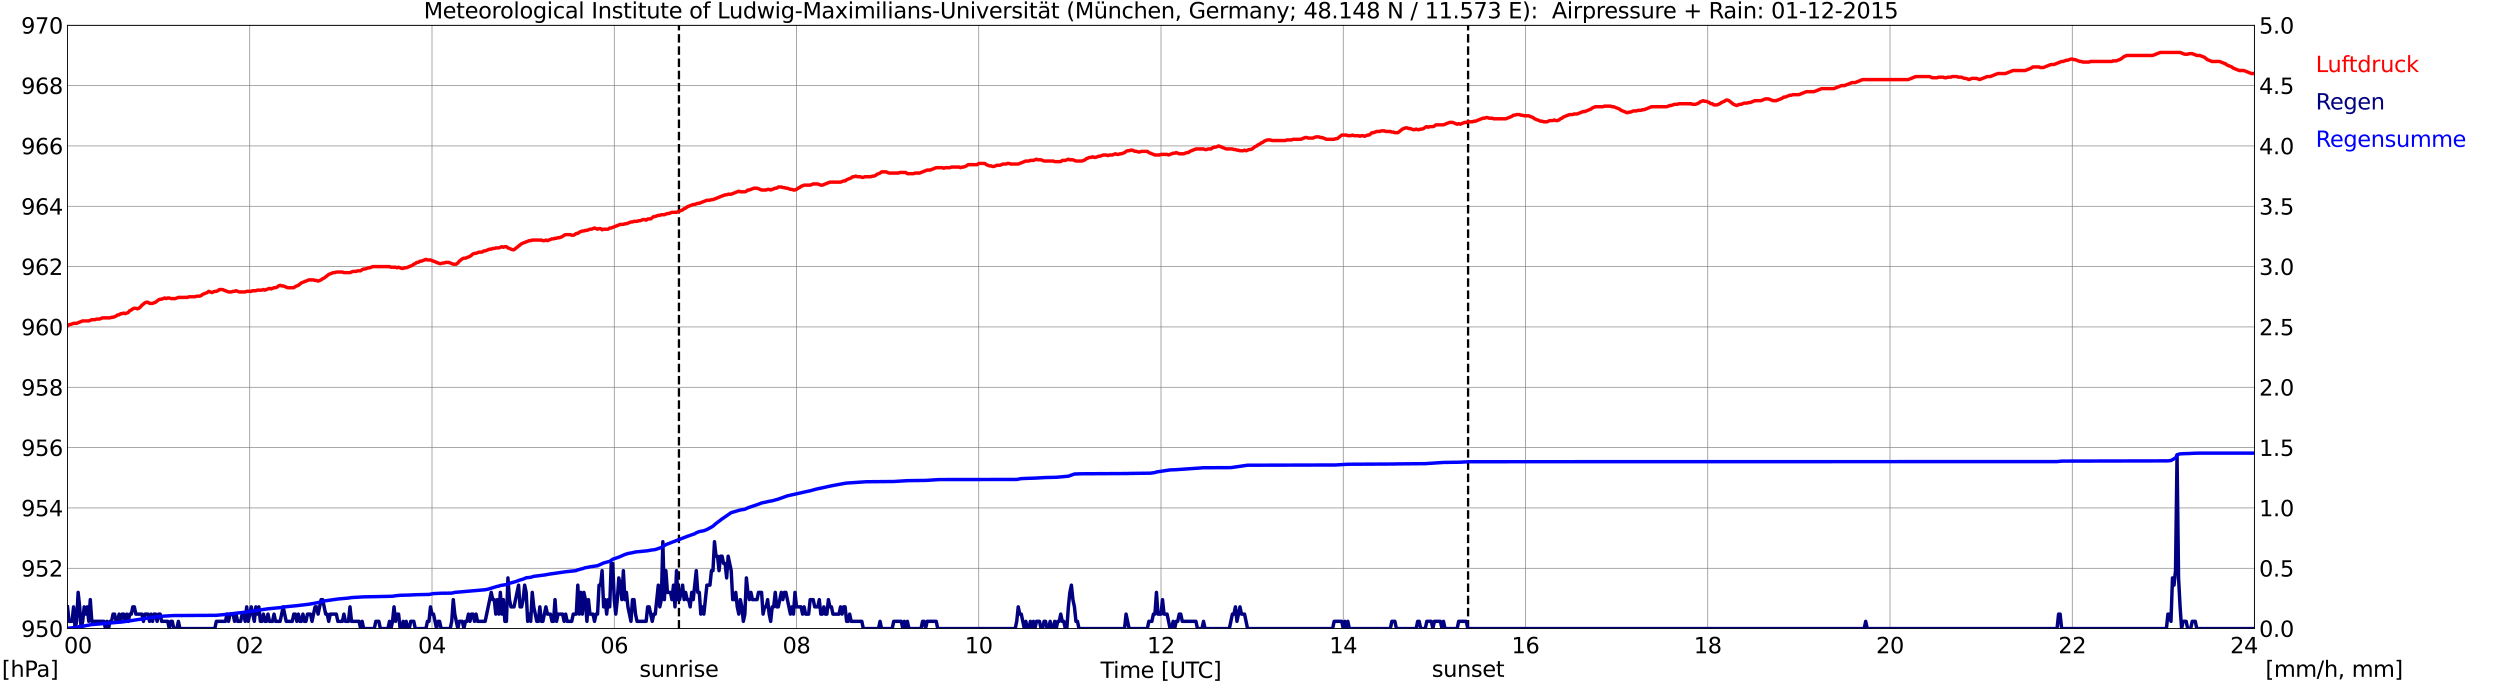 <?xml version="1.0" encoding="utf-8" standalone="no"?>
<!DOCTYPE svg PUBLIC "-//W3C//DTD SVG 1.1//EN"
  "http://www.w3.org/Graphics/SVG/1.1/DTD/svg11.dtd">
<svg xmlns:xlink="http://www.w3.org/1999/xlink" width="1085.4pt" height="296.64pt" viewBox="0 0 1085.4 296.64" xmlns="http://www.w3.org/2000/svg" version="1.1">
 <defs>
  <style type="text/css">*{stroke-linejoin: round; stroke-linecap: butt}</style>
 </defs>
 <g id="figure_1">
  <g id="patch_1">
   <path d="M 0 296.64 
L 1085.4 296.64 
L 1085.4 0 
L 0 0 
z
" style="fill: #ffffff"/>
  </g>
  <g id="axes_1">
   <g id="patch_2">
    <path d="M 29.306 272.909 
L 978.814 272.909 
L 978.814 10.976 
L 29.306 10.976 
z
" style="fill: #ffffff"/>
   </g>
   <g id="patch_3">
    <path d="M 978.814 272.909 
L 978.814 272.909 
L 978.814 10.976 
L 978.814 10.976 
z
" clip-path="url(#p506038d636)" style="fill: #d3d3d3; opacity: 0.25; stroke: #d3d3d3; stroke-linejoin: miter"/>
   </g>
   <g id="matplotlib.axis_1">
    <g id="xtick_1">
     <g id="line2d_1">
      <path d="M 29.306 272.909 
L 29.306 10.976 
" clip-path="url(#p506038d636)" style="fill: none; stroke: #808080; stroke-width: 0.3; stroke-linecap: square"/>
     </g>
     <g id="line2d_2"/>
     <g id="text_1">
      <!--    00 -->
      <g transform="translate(18.733 283.627) scale(0.095 -0.095)">
       <defs>
        <path id="DejaVuSans-20" transform="scale(0.016)"/>
        <path id="DejaVuSans-30" d="M 2034 4250 
Q 1547 4250 1301 3770 
Q 1056 3291 1056 2328 
Q 1056 1369 1301 889 
Q 1547 409 2034 409 
Q 2525 409 2770 889 
Q 3016 1369 3016 2328 
Q 3016 3291 2770 3770 
Q 2525 4250 2034 4250 
z
M 2034 4750 
Q 2819 4750 3233 4129 
Q 3647 3509 3647 2328 
Q 3647 1150 3233 529 
Q 2819 -91 2034 -91 
Q 1250 -91 836 529 
Q 422 1150 422 2328 
Q 422 3509 836 4129 
Q 1250 4750 2034 4750 
z
" transform="scale(0.016)"/>
       </defs>
       <use xlink:href="#DejaVuSans-20"/>
       <use xlink:href="#DejaVuSans-20" transform="translate(31.787 0)"/>
       <use xlink:href="#DejaVuSans-20" transform="translate(63.574 0)"/>
       <use xlink:href="#DejaVuSans-30" transform="translate(95.361 0)"/>
       <use xlink:href="#DejaVuSans-30" transform="translate(158.984 0)"/>
      </g>
     </g>
    </g>
    <g id="xtick_2">
     <g id="line2d_3">
      <path d="M 108.431 272.909 
L 108.431 10.976 
" clip-path="url(#p506038d636)" style="fill: none; stroke: #808080; stroke-width: 0.3; stroke-linecap: square"/>
     </g>
     <g id="line2d_4"/>
     <g id="text_2">
      <!-- 02 -->
      <g transform="translate(102.387 283.627) scale(0.095 -0.095)">
       <defs>
        <path id="DejaVuSans-32" d="M 1228 531 
L 3431 531 
L 3431 0 
L 469 0 
L 469 531 
Q 828 903 1448 1529 
Q 2069 2156 2228 2338 
Q 2531 2678 2651 2914 
Q 2772 3150 2772 3378 
Q 2772 3750 2511 3984 
Q 2250 4219 1831 4219 
Q 1534 4219 1204 4116 
Q 875 4013 500 3803 
L 500 4441 
Q 881 4594 1212 4672 
Q 1544 4750 1819 4750 
Q 2544 4750 2975 4387 
Q 3406 4025 3406 3419 
Q 3406 3131 3298 2873 
Q 3191 2616 2906 2266 
Q 2828 2175 2409 1742 
Q 1991 1309 1228 531 
z
" transform="scale(0.016)"/>
       </defs>
       <use xlink:href="#DejaVuSans-30"/>
       <use xlink:href="#DejaVuSans-32" transform="translate(63.623 0)"/>
      </g>
     </g>
    </g>
    <g id="xtick_3">
     <g id="line2d_5">
      <path d="M 187.557 272.909 
L 187.557 10.976 
" clip-path="url(#p506038d636)" style="fill: none; stroke: #808080; stroke-width: 0.3; stroke-linecap: square"/>
     </g>
     <g id="line2d_6"/>
     <g id="text_3">
      <!-- 04 -->
      <g transform="translate(181.513 283.627) scale(0.095 -0.095)">
       <defs>
        <path id="DejaVuSans-34" d="M 2419 4116 
L 825 1625 
L 2419 1625 
L 2419 4116 
z
M 2253 4666 
L 3047 4666 
L 3047 1625 
L 3713 1625 
L 3713 1100 
L 3047 1100 
L 3047 0 
L 2419 0 
L 2419 1100 
L 313 1100 
L 313 1709 
L 2253 4666 
z
" transform="scale(0.016)"/>
       </defs>
       <use xlink:href="#DejaVuSans-30"/>
       <use xlink:href="#DejaVuSans-34" transform="translate(63.623 0)"/>
      </g>
     </g>
    </g>
    <g id="xtick_4">
     <g id="line2d_7">
      <path d="M 266.683 272.909 
L 266.683 10.976 
" clip-path="url(#p506038d636)" style="fill: none; stroke: #808080; stroke-width: 0.3; stroke-linecap: square"/>
     </g>
     <g id="line2d_8"/>
     <g id="text_4">
      <!-- 06 -->
      <g transform="translate(260.638 283.627) scale(0.095 -0.095)">
       <defs>
        <path id="DejaVuSans-36" d="M 2113 2584 
Q 1688 2584 1439 2293 
Q 1191 2003 1191 1497 
Q 1191 994 1439 701 
Q 1688 409 2113 409 
Q 2538 409 2786 701 
Q 3034 994 3034 1497 
Q 3034 2003 2786 2293 
Q 2538 2584 2113 2584 
z
M 3366 4563 
L 3366 3988 
Q 3128 4100 2886 4159 
Q 2644 4219 2406 4219 
Q 1781 4219 1451 3797 
Q 1122 3375 1075 2522 
Q 1259 2794 1537 2939 
Q 1816 3084 2150 3084 
Q 2853 3084 3261 2657 
Q 3669 2231 3669 1497 
Q 3669 778 3244 343 
Q 2819 -91 2113 -91 
Q 1303 -91 875 529 
Q 447 1150 447 2328 
Q 447 3434 972 4092 
Q 1497 4750 2381 4750 
Q 2619 4750 2861 4703 
Q 3103 4656 3366 4563 
z
" transform="scale(0.016)"/>
       </defs>
       <use xlink:href="#DejaVuSans-30"/>
       <use xlink:href="#DejaVuSans-36" transform="translate(63.623 0)"/>
      </g>
     </g>
    </g>
    <g id="xtick_5">
     <g id="line2d_9">
      <path d="M 345.808 272.909 
L 345.808 10.976 
" clip-path="url(#p506038d636)" style="fill: none; stroke: #808080; stroke-width: 0.3; stroke-linecap: square"/>
     </g>
     <g id="line2d_10"/>
     <g id="text_5">
      <!-- 08 -->
      <g transform="translate(339.764 283.627) scale(0.095 -0.095)">
       <defs>
        <path id="DejaVuSans-38" d="M 2034 2216 
Q 1584 2216 1326 1975 
Q 1069 1734 1069 1313 
Q 1069 891 1326 650 
Q 1584 409 2034 409 
Q 2484 409 2743 651 
Q 3003 894 3003 1313 
Q 3003 1734 2745 1975 
Q 2488 2216 2034 2216 
z
M 1403 2484 
Q 997 2584 770 2862 
Q 544 3141 544 3541 
Q 544 4100 942 4425 
Q 1341 4750 2034 4750 
Q 2731 4750 3128 4425 
Q 3525 4100 3525 3541 
Q 3525 3141 3298 2862 
Q 3072 2584 2669 2484 
Q 3125 2378 3379 2068 
Q 3634 1759 3634 1313 
Q 3634 634 3220 271 
Q 2806 -91 2034 -91 
Q 1263 -91 848 271 
Q 434 634 434 1313 
Q 434 1759 690 2068 
Q 947 2378 1403 2484 
z
M 1172 3481 
Q 1172 3119 1398 2916 
Q 1625 2713 2034 2713 
Q 2441 2713 2670 2916 
Q 2900 3119 2900 3481 
Q 2900 3844 2670 4047 
Q 2441 4250 2034 4250 
Q 1625 4250 1398 4047 
Q 1172 3844 1172 3481 
z
" transform="scale(0.016)"/>
       </defs>
       <use xlink:href="#DejaVuSans-30"/>
       <use xlink:href="#DejaVuSans-38" transform="translate(63.623 0)"/>
      </g>
     </g>
    </g>
    <g id="xtick_6">
     <g id="line2d_11">
      <path d="M 424.934 272.909 
L 424.934 10.976 
" clip-path="url(#p506038d636)" style="fill: none; stroke: #808080; stroke-width: 0.3; stroke-linecap: square"/>
     </g>
     <g id="line2d_12"/>
     <g id="text_6">
      <!-- 10 -->
      <g transform="translate(418.89 283.627) scale(0.095 -0.095)">
       <defs>
        <path id="DejaVuSans-31" d="M 794 531 
L 1825 531 
L 1825 4091 
L 703 3866 
L 703 4441 
L 1819 4666 
L 2450 4666 
L 2450 531 
L 3481 531 
L 3481 0 
L 794 0 
L 794 531 
z
" transform="scale(0.016)"/>
       </defs>
       <use xlink:href="#DejaVuSans-31"/>
       <use xlink:href="#DejaVuSans-30" transform="translate(63.623 0)"/>
      </g>
     </g>
    </g>
    <g id="xtick_7">
     <g id="line2d_13">
      <path d="M 504.06 272.909 
L 504.06 10.976 
" clip-path="url(#p506038d636)" style="fill: none; stroke: #808080; stroke-width: 0.3; stroke-linecap: square"/>
     </g>
     <g id="line2d_14"/>
     <g id="text_7">
      <!-- 12 -->
      <g transform="translate(498.015 283.627) scale(0.095 -0.095)">
       <use xlink:href="#DejaVuSans-31"/>
       <use xlink:href="#DejaVuSans-32" transform="translate(63.623 0)"/>
      </g>
     </g>
    </g>
    <g id="xtick_8">
     <g id="line2d_15">
      <path d="M 583.185 272.909 
L 583.185 10.976 
" clip-path="url(#p506038d636)" style="fill: none; stroke: #808080; stroke-width: 0.3; stroke-linecap: square"/>
     </g>
     <g id="line2d_16"/>
     <g id="text_8">
      <!-- 14 -->
      <g transform="translate(577.141 283.627) scale(0.095 -0.095)">
       <use xlink:href="#DejaVuSans-31"/>
       <use xlink:href="#DejaVuSans-34" transform="translate(63.623 0)"/>
      </g>
     </g>
    </g>
    <g id="xtick_9">
     <g id="line2d_17">
      <path d="M 662.311 272.909 
L 662.311 10.976 
" clip-path="url(#p506038d636)" style="fill: none; stroke: #808080; stroke-width: 0.3; stroke-linecap: square"/>
     </g>
     <g id="line2d_18"/>
     <g id="text_9">
      <!-- 16 -->
      <g transform="translate(656.267 283.627) scale(0.095 -0.095)">
       <use xlink:href="#DejaVuSans-31"/>
       <use xlink:href="#DejaVuSans-36" transform="translate(63.623 0)"/>
      </g>
     </g>
    </g>
    <g id="xtick_10">
     <g id="line2d_19">
      <path d="M 741.437 272.909 
L 741.437 10.976 
" clip-path="url(#p506038d636)" style="fill: none; stroke: #808080; stroke-width: 0.3; stroke-linecap: square"/>
     </g>
     <g id="line2d_20"/>
     <g id="text_10">
      <!-- 18 -->
      <g transform="translate(735.392 283.627) scale(0.095 -0.095)">
       <use xlink:href="#DejaVuSans-31"/>
       <use xlink:href="#DejaVuSans-38" transform="translate(63.623 0)"/>
      </g>
     </g>
    </g>
    <g id="xtick_11">
     <g id="line2d_21">
      <path d="M 820.562 272.909 
L 820.562 10.976 
" clip-path="url(#p506038d636)" style="fill: none; stroke: #808080; stroke-width: 0.3; stroke-linecap: square"/>
     </g>
     <g id="line2d_22"/>
     <g id="text_11">
      <!-- 20 -->
      <g transform="translate(814.518 283.627) scale(0.095 -0.095)">
       <use xlink:href="#DejaVuSans-32"/>
       <use xlink:href="#DejaVuSans-30" transform="translate(63.623 0)"/>
      </g>
     </g>
    </g>
    <g id="xtick_12">
     <g id="line2d_23">
      <path d="M 899.688 272.909 
L 899.688 10.976 
" clip-path="url(#p506038d636)" style="fill: none; stroke: #808080; stroke-width: 0.3; stroke-linecap: square"/>
     </g>
     <g id="line2d_24"/>
     <g id="text_12">
      <!-- 22 -->
      <g transform="translate(893.644 283.627) scale(0.095 -0.095)">
       <use xlink:href="#DejaVuSans-32"/>
       <use xlink:href="#DejaVuSans-32" transform="translate(63.623 0)"/>
      </g>
     </g>
    </g>
    <g id="xtick_13">
     <g id="line2d_25">
      <path d="M 978.814 272.909 
L 978.814 10.976 
" clip-path="url(#p506038d636)" style="fill: none; stroke: #808080; stroke-width: 0.3; stroke-linecap: square"/>
     </g>
     <g id="line2d_26"/>
     <g id="text_13">
      <!-- 24    -->
      <g transform="translate(968.241 283.627) scale(0.095 -0.095)">
       <use xlink:href="#DejaVuSans-32"/>
       <use xlink:href="#DejaVuSans-34" transform="translate(63.623 0)"/>
       <use xlink:href="#DejaVuSans-20" transform="translate(127.246 0)"/>
       <use xlink:href="#DejaVuSans-20" transform="translate(159.033 0)"/>
       <use xlink:href="#DejaVuSans-20" transform="translate(190.82 0)"/>
      </g>
     </g>
    </g>
    <g id="text_14">
     <!-- Time [UTC] -->
     <g transform="translate(477.806 294.322) scale(0.095 -0.095)">
      <defs>
       <path id="DejaVuSans-54" d="M -19 4666 
L 3928 4666 
L 3928 4134 
L 2272 4134 
L 2272 0 
L 1638 0 
L 1638 4134 
L -19 4134 
L -19 4666 
z
" transform="scale(0.016)"/>
       <path id="DejaVuSans-69" d="M 603 3500 
L 1178 3500 
L 1178 0 
L 603 0 
L 603 3500 
z
M 603 4863 
L 1178 4863 
L 1178 4134 
L 603 4134 
L 603 4863 
z
" transform="scale(0.016)"/>
       <path id="DejaVuSans-6d" d="M 3328 2828 
Q 3544 3216 3844 3400 
Q 4144 3584 4550 3584 
Q 5097 3584 5394 3201 
Q 5691 2819 5691 2113 
L 5691 0 
L 5113 0 
L 5113 2094 
Q 5113 2597 4934 2840 
Q 4756 3084 4391 3084 
Q 3944 3084 3684 2787 
Q 3425 2491 3425 1978 
L 3425 0 
L 2847 0 
L 2847 2094 
Q 2847 2600 2669 2842 
Q 2491 3084 2119 3084 
Q 1678 3084 1418 2786 
Q 1159 2488 1159 1978 
L 1159 0 
L 581 0 
L 581 3500 
L 1159 3500 
L 1159 2956 
Q 1356 3278 1631 3431 
Q 1906 3584 2284 3584 
Q 2666 3584 2933 3390 
Q 3200 3197 3328 2828 
z
" transform="scale(0.016)"/>
       <path id="DejaVuSans-65" d="M 3597 1894 
L 3597 1613 
L 953 1613 
Q 991 1019 1311 708 
Q 1631 397 2203 397 
Q 2534 397 2845 478 
Q 3156 559 3463 722 
L 3463 178 
Q 3153 47 2828 -22 
Q 2503 -91 2169 -91 
Q 1331 -91 842 396 
Q 353 884 353 1716 
Q 353 2575 817 3079 
Q 1281 3584 2069 3584 
Q 2775 3584 3186 3129 
Q 3597 2675 3597 1894 
z
M 3022 2063 
Q 3016 2534 2758 2815 
Q 2500 3097 2075 3097 
Q 1594 3097 1305 2825 
Q 1016 2553 972 2059 
L 3022 2063 
z
" transform="scale(0.016)"/>
       <path id="DejaVuSans-5b" d="M 550 4863 
L 1875 4863 
L 1875 4416 
L 1125 4416 
L 1125 -397 
L 1875 -397 
L 1875 -844 
L 550 -844 
L 550 4863 
z
" transform="scale(0.016)"/>
       <path id="DejaVuSans-55" d="M 556 4666 
L 1191 4666 
L 1191 1831 
Q 1191 1081 1462 751 
Q 1734 422 2344 422 
Q 2950 422 3222 751 
Q 3494 1081 3494 1831 
L 3494 4666 
L 4128 4666 
L 4128 1753 
Q 4128 841 3676 375 
Q 3225 -91 2344 -91 
Q 1459 -91 1007 375 
Q 556 841 556 1753 
L 556 4666 
z
" transform="scale(0.016)"/>
       <path id="DejaVuSans-43" d="M 4122 4306 
L 4122 3641 
Q 3803 3938 3442 4084 
Q 3081 4231 2675 4231 
Q 1875 4231 1450 3742 
Q 1025 3253 1025 2328 
Q 1025 1406 1450 917 
Q 1875 428 2675 428 
Q 3081 428 3442 575 
Q 3803 722 4122 1019 
L 4122 359 
Q 3791 134 3420 21 
Q 3050 -91 2638 -91 
Q 1578 -91 968 557 
Q 359 1206 359 2328 
Q 359 3453 968 4101 
Q 1578 4750 2638 4750 
Q 3056 4750 3426 4639 
Q 3797 4528 4122 4306 
z
" transform="scale(0.016)"/>
       <path id="DejaVuSans-5d" d="M 1947 4863 
L 1947 -844 
L 622 -844 
L 622 -397 
L 1369 -397 
L 1369 4416 
L 622 4416 
L 622 4863 
L 1947 4863 
z
" transform="scale(0.016)"/>
      </defs>
      <use xlink:href="#DejaVuSans-54"/>
      <use xlink:href="#DejaVuSans-69" transform="translate(57.959 0)"/>
      <use xlink:href="#DejaVuSans-6d" transform="translate(85.742 0)"/>
      <use xlink:href="#DejaVuSans-65" transform="translate(183.154 0)"/>
      <use xlink:href="#DejaVuSans-20" transform="translate(244.678 0)"/>
      <use xlink:href="#DejaVuSans-5b" transform="translate(276.465 0)"/>
      <use xlink:href="#DejaVuSans-55" transform="translate(315.479 0)"/>
      <use xlink:href="#DejaVuSans-54" transform="translate(388.672 0)"/>
      <use xlink:href="#DejaVuSans-43" transform="translate(443.881 0)"/>
      <use xlink:href="#DejaVuSans-5d" transform="translate(513.705 0)"/>
     </g>
    </g>
   </g>
   <g id="matplotlib.axis_2">
    <g id="ytick_1">
     <g id="line2d_27">
      <path d="M 29.306 272.909 
L 978.814 272.909 
" clip-path="url(#p506038d636)" style="fill: none; stroke: #808080; stroke-width: 0.3; stroke-linecap: square"/>
     </g>
     <g id="line2d_28"/>
     <g id="text_15">
      <!-- 950 -->
      <g transform="translate(9.173 276.518) scale(0.095 -0.095)">
       <defs>
        <path id="DejaVuSans-39" d="M 703 97 
L 703 672 
Q 941 559 1184 500 
Q 1428 441 1663 441 
Q 2288 441 2617 861 
Q 2947 1281 2994 2138 
Q 2813 1869 2534 1725 
Q 2256 1581 1919 1581 
Q 1219 1581 811 2004 
Q 403 2428 403 3163 
Q 403 3881 828 4315 
Q 1253 4750 1959 4750 
Q 2769 4750 3195 4129 
Q 3622 3509 3622 2328 
Q 3622 1225 3098 567 
Q 2575 -91 1691 -91 
Q 1453 -91 1209 -44 
Q 966 3 703 97 
z
M 1959 2075 
Q 2384 2075 2632 2365 
Q 2881 2656 2881 3163 
Q 2881 3666 2632 3958 
Q 2384 4250 1959 4250 
Q 1534 4250 1286 3958 
Q 1038 3666 1038 3163 
Q 1038 2656 1286 2365 
Q 1534 2075 1959 2075 
z
" transform="scale(0.016)"/>
        <path id="DejaVuSans-35" d="M 691 4666 
L 3169 4666 
L 3169 4134 
L 1269 4134 
L 1269 2991 
Q 1406 3038 1543 3061 
Q 1681 3084 1819 3084 
Q 2600 3084 3056 2656 
Q 3513 2228 3513 1497 
Q 3513 744 3044 326 
Q 2575 -91 1722 -91 
Q 1428 -91 1123 -41 
Q 819 9 494 109 
L 494 744 
Q 775 591 1075 516 
Q 1375 441 1709 441 
Q 2250 441 2565 725 
Q 2881 1009 2881 1497 
Q 2881 1984 2565 2268 
Q 2250 2553 1709 2553 
Q 1456 2553 1204 2497 
Q 953 2441 691 2322 
L 691 4666 
z
" transform="scale(0.016)"/>
       </defs>
       <use xlink:href="#DejaVuSans-39"/>
       <use xlink:href="#DejaVuSans-35" transform="translate(63.623 0)"/>
       <use xlink:href="#DejaVuSans-30" transform="translate(127.246 0)"/>
      </g>
     </g>
    </g>
    <g id="ytick_2">
     <g id="line2d_29">
      <path d="M 29.306 246.715 
L 978.814 246.715 
" clip-path="url(#p506038d636)" style="fill: none; stroke: #808080; stroke-width: 0.3; stroke-linecap: square"/>
     </g>
     <g id="line2d_30"/>
     <g id="text_16">
      <!-- 952 -->
      <g transform="translate(9.173 250.325) scale(0.095 -0.095)">
       <use xlink:href="#DejaVuSans-39"/>
       <use xlink:href="#DejaVuSans-35" transform="translate(63.623 0)"/>
       <use xlink:href="#DejaVuSans-32" transform="translate(127.246 0)"/>
      </g>
     </g>
    </g>
    <g id="ytick_3">
     <g id="line2d_31">
      <path d="M 29.306 220.522 
L 978.814 220.522 
" clip-path="url(#p506038d636)" style="fill: none; stroke: #808080; stroke-width: 0.3; stroke-linecap: square"/>
     </g>
     <g id="line2d_32"/>
     <g id="text_17">
      <!-- 954 -->
      <g transform="translate(9.173 224.131) scale(0.095 -0.095)">
       <use xlink:href="#DejaVuSans-39"/>
       <use xlink:href="#DejaVuSans-35" transform="translate(63.623 0)"/>
       <use xlink:href="#DejaVuSans-34" transform="translate(127.246 0)"/>
      </g>
     </g>
    </g>
    <g id="ytick_4">
     <g id="line2d_33">
      <path d="M 29.306 194.329 
L 978.814 194.329 
" clip-path="url(#p506038d636)" style="fill: none; stroke: #808080; stroke-width: 0.3; stroke-linecap: square"/>
     </g>
     <g id="line2d_34"/>
     <g id="text_18">
      <!-- 956 -->
      <g transform="translate(9.173 197.938) scale(0.095 -0.095)">
       <use xlink:href="#DejaVuSans-39"/>
       <use xlink:href="#DejaVuSans-35" transform="translate(63.623 0)"/>
       <use xlink:href="#DejaVuSans-36" transform="translate(127.246 0)"/>
      </g>
     </g>
    </g>
    <g id="ytick_5">
     <g id="line2d_35">
      <path d="M 29.306 168.136 
L 978.814 168.136 
" clip-path="url(#p506038d636)" style="fill: none; stroke: #808080; stroke-width: 0.3; stroke-linecap: square"/>
     </g>
     <g id="line2d_36"/>
     <g id="text_19">
      <!-- 958 -->
      <g transform="translate(9.173 171.745) scale(0.095 -0.095)">
       <use xlink:href="#DejaVuSans-39"/>
       <use xlink:href="#DejaVuSans-35" transform="translate(63.623 0)"/>
       <use xlink:href="#DejaVuSans-38" transform="translate(127.246 0)"/>
      </g>
     </g>
    </g>
    <g id="ytick_6">
     <g id="line2d_37">
      <path d="M 29.306 141.942 
L 978.814 141.942 
" clip-path="url(#p506038d636)" style="fill: none; stroke: #808080; stroke-width: 0.3; stroke-linecap: square"/>
     </g>
     <g id="line2d_38"/>
     <g id="text_20">
      <!-- 960 -->
      <g transform="translate(9.173 145.551) scale(0.095 -0.095)">
       <use xlink:href="#DejaVuSans-39"/>
       <use xlink:href="#DejaVuSans-36" transform="translate(63.623 0)"/>
       <use xlink:href="#DejaVuSans-30" transform="translate(127.246 0)"/>
      </g>
     </g>
    </g>
    <g id="ytick_7">
     <g id="line2d_39">
      <path d="M 29.306 115.749 
L 978.814 115.749 
" clip-path="url(#p506038d636)" style="fill: none; stroke: #808080; stroke-width: 0.3; stroke-linecap: square"/>
     </g>
     <g id="line2d_40"/>
     <g id="text_21">
      <!-- 962 -->
      <g transform="translate(9.173 119.358) scale(0.095 -0.095)">
       <use xlink:href="#DejaVuSans-39"/>
       <use xlink:href="#DejaVuSans-36" transform="translate(63.623 0)"/>
       <use xlink:href="#DejaVuSans-32" transform="translate(127.246 0)"/>
      </g>
     </g>
    </g>
    <g id="ytick_8">
     <g id="line2d_41">
      <path d="M 29.306 89.556 
L 978.814 89.556 
" clip-path="url(#p506038d636)" style="fill: none; stroke: #808080; stroke-width: 0.3; stroke-linecap: square"/>
     </g>
     <g id="line2d_42"/>
     <g id="text_22">
      <!-- 964 -->
      <g transform="translate(9.173 93.165) scale(0.095 -0.095)">
       <use xlink:href="#DejaVuSans-39"/>
       <use xlink:href="#DejaVuSans-36" transform="translate(63.623 0)"/>
       <use xlink:href="#DejaVuSans-34" transform="translate(127.246 0)"/>
      </g>
     </g>
    </g>
    <g id="ytick_9">
     <g id="line2d_43">
      <path d="M 29.306 63.362 
L 978.814 63.362 
" clip-path="url(#p506038d636)" style="fill: none; stroke: #808080; stroke-width: 0.3; stroke-linecap: square"/>
     </g>
     <g id="line2d_44"/>
     <g id="text_23">
      <!-- 966 -->
      <g transform="translate(9.173 66.972) scale(0.095 -0.095)">
       <use xlink:href="#DejaVuSans-39"/>
       <use xlink:href="#DejaVuSans-36" transform="translate(63.623 0)"/>
       <use xlink:href="#DejaVuSans-36" transform="translate(127.246 0)"/>
      </g>
     </g>
    </g>
    <g id="ytick_10">
     <g id="line2d_45">
      <path d="M 29.306 37.169 
L 978.814 37.169 
" clip-path="url(#p506038d636)" style="fill: none; stroke: #808080; stroke-width: 0.3; stroke-linecap: square"/>
     </g>
     <g id="line2d_46"/>
     <g id="text_24">
      <!-- 968 -->
      <g transform="translate(9.173 40.778) scale(0.095 -0.095)">
       <use xlink:href="#DejaVuSans-39"/>
       <use xlink:href="#DejaVuSans-36" transform="translate(63.623 0)"/>
       <use xlink:href="#DejaVuSans-38" transform="translate(127.246 0)"/>
      </g>
     </g>
    </g>
    <g id="ytick_11">
     <g id="line2d_47">
      <path d="M 29.306 10.976 
L 978.814 10.976 
" clip-path="url(#p506038d636)" style="fill: none; stroke: #808080; stroke-width: 0.3; stroke-linecap: square"/>
     </g>
     <g id="line2d_48"/>
     <g id="text_25">
      <!-- 970 -->
      <g transform="translate(9.173 14.585) scale(0.095 -0.095)">
       <defs>
        <path id="DejaVuSans-37" d="M 525 4666 
L 3525 4666 
L 3525 4397 
L 1831 0 
L 1172 0 
L 2766 4134 
L 525 4134 
L 525 4666 
z
" transform="scale(0.016)"/>
       </defs>
       <use xlink:href="#DejaVuSans-39"/>
       <use xlink:href="#DejaVuSans-37" transform="translate(63.623 0)"/>
       <use xlink:href="#DejaVuSans-30" transform="translate(127.246 0)"/>
      </g>
     </g>
    </g>
   </g>
   <g id="line2d_49">
    <path d="M 294.772 272.909 
L 294.772 10.976 
" clip-path="url(#p506038d636)" style="fill: none; stroke-dasharray: 3.7,1.6; stroke-dashoffset: 0; stroke: #000000"/>
   </g>
   <g id="line2d_50">
    <path d="M 637.386 272.909 
L 637.386 10.976 
" clip-path="url(#p506038d636)" style="fill: none; stroke-dasharray: 3.7,1.6; stroke-dashoffset: 0; stroke: #000000"/>
   </g>
   <g id="line2d_51">
    <path d="M 29.306 141.506 
L 29.965 140.96 
L 30.625 140.895 
L 31.943 140.371 
L 33.262 140.371 
L 35.9 139.323 
L 38.537 139.323 
L 39.856 138.799 
L 41.175 138.799 
L 41.834 138.537 
L 43.153 138.537 
L 44.472 138.013 
L 47.768 138.013 
L 48.428 137.751 
L 49.087 137.751 
L 50.406 137.227 
L 51.065 136.704 
L 51.725 136.704 
L 52.384 136.18 
L 53.043 136.18 
L 53.703 135.918 
L 54.362 136.18 
L 55.681 135.656 
L 56.34 134.87 
L 57 134.608 
L 57.659 134.084 
L 58.319 133.822 
L 58.978 133.822 
L 59.637 134.084 
L 60.297 133.822 
L 60.956 133.298 
L 61.615 132.513 
L 62.934 131.465 
L 63.594 131.203 
L 64.253 131.203 
L 64.912 131.727 
L 66.231 131.727 
L 67.55 131.203 
L 68.869 130.155 
L 69.528 129.893 
L 70.187 129.893 
L 71.506 129.369 
L 72.166 129.631 
L 72.825 129.369 
L 73.484 129.369 
L 74.144 129.631 
L 76.122 129.631 
L 77.441 129.108 
L 81.397 129.108 
L 82.056 128.846 
L 84.694 128.846 
L 85.353 128.584 
L 86.672 128.584 
L 87.331 128.322 
L 87.991 127.798 
L 89.969 127.012 
L 90.628 126.488 
L 91.947 127.012 
L 93.266 126.488 
L 93.925 126.488 
L 94.584 126.226 
L 95.244 125.702 
L 96.563 125.702 
L 99.2 126.75 
L 100.519 126.75 
L 101.178 126.488 
L 101.838 126.488 
L 102.497 126.226 
L 103.816 126.75 
L 106.453 126.75 
L 107.113 126.488 
L 109.091 126.488 
L 109.75 126.226 
L 111.069 126.226 
L 111.728 125.964 
L 113.707 125.964 
L 114.366 125.702 
L 115.025 125.964 
L 117.003 125.179 
L 117.663 125.44 
L 118.982 124.917 
L 119.641 124.917 
L 120.3 124.655 
L 120.96 124.131 
L 121.619 123.869 
L 122.278 124.131 
L 122.938 124.131 
L 124.916 124.917 
L 127.553 124.917 
L 128.213 124.393 
L 129.532 123.869 
L 130.85 122.821 
L 134.147 121.511 
L 136.125 121.511 
L 136.785 121.773 
L 137.444 121.773 
L 138.104 122.035 
L 139.422 121.511 
L 140.082 120.988 
L 140.741 120.726 
L 142.719 119.154 
L 144.697 118.368 
L 145.357 118.368 
L 146.016 118.106 
L 148.654 118.106 
L 149.313 118.368 
L 151.951 118.368 
L 153.269 117.844 
L 154.588 117.844 
L 155.247 117.582 
L 156.566 117.582 
L 157.226 117.059 
L 157.885 116.797 
L 158.544 116.797 
L 159.863 116.273 
L 160.523 116.273 
L 161.841 115.749 
L 169.094 115.749 
L 169.754 116.011 
L 171.732 116.011 
L 172.391 116.273 
L 173.051 116.011 
L 174.37 116.535 
L 175.029 116.535 
L 175.688 116.273 
L 176.348 116.273 
L 178.985 115.225 
L 179.645 114.701 
L 180.304 114.439 
L 180.963 113.915 
L 181.623 113.915 
L 182.282 113.392 
L 182.941 113.392 
L 184.92 112.606 
L 185.579 112.868 
L 186.898 112.868 
L 190.854 114.439 
L 191.513 114.439 
L 192.173 114.177 
L 192.832 114.177 
L 193.492 113.915 
L 194.81 113.915 
L 196.788 114.701 
L 198.107 114.701 
L 198.767 114.177 
L 199.426 113.392 
L 200.745 112.344 
L 201.404 112.082 
L 202.063 112.082 
L 204.042 111.296 
L 205.36 110.248 
L 206.02 109.986 
L 206.679 109.986 
L 207.998 109.463 
L 209.317 109.463 
L 209.976 108.939 
L 210.635 108.939 
L 212.614 108.153 
L 213.273 108.153 
L 213.932 107.891 
L 214.592 107.891 
L 215.251 107.629 
L 216.57 107.629 
L 217.889 107.105 
L 218.548 107.367 
L 219.207 107.105 
L 219.867 107.105 
L 220.526 107.629 
L 222.504 108.415 
L 223.164 108.415 
L 226.461 105.795 
L 229.757 104.486 
L 230.417 104.486 
L 231.076 104.224 
L 235.033 104.224 
L 235.692 104.486 
L 236.351 104.486 
L 237.011 104.224 
L 237.67 104.486 
L 239.648 103.7 
L 240.308 103.7 
L 240.967 103.438 
L 241.626 103.438 
L 242.286 103.176 
L 242.945 103.176 
L 244.264 102.652 
L 244.923 102.128 
L 245.583 101.866 
L 247.561 101.866 
L 248.22 102.128 
L 248.88 102.128 
L 249.539 101.866 
L 250.198 101.343 
L 250.858 101.343 
L 251.517 100.819 
L 252.836 100.295 
L 253.495 100.295 
L 254.155 100.033 
L 254.814 100.033 
L 256.133 99.509 
L 256.792 99.509 
L 258.111 98.985 
L 259.43 99.509 
L 260.089 99.247 
L 260.748 99.247 
L 261.408 99.771 
L 262.067 99.509 
L 264.045 99.509 
L 264.705 98.985 
L 265.364 98.985 
L 269.32 97.414 
L 270.639 97.414 
L 271.298 97.152 
L 271.958 97.152 
L 273.936 96.366 
L 274.595 96.366 
L 275.255 96.104 
L 276.573 96.104 
L 277.233 95.842 
L 277.892 95.842 
L 279.211 95.318 
L 279.87 95.318 
L 280.53 95.58 
L 281.189 95.056 
L 282.508 95.056 
L 283.827 94.008 
L 284.486 94.008 
L 285.805 93.485 
L 286.464 93.485 
L 287.124 93.223 
L 288.442 93.223 
L 289.761 92.699 
L 290.42 92.699 
L 291.739 92.175 
L 293.717 92.175 
L 296.355 91.127 
L 297.014 90.603 
L 297.674 90.341 
L 298.333 89.818 
L 300.971 88.77 
L 301.63 88.77 
L 302.949 88.246 
L 303.608 88.246 
L 306.905 86.936 
L 308.224 86.936 
L 308.883 86.674 
L 309.543 86.674 
L 314.818 84.579 
L 315.477 84.579 
L 316.136 84.317 
L 317.455 84.317 
L 320.752 83.007 
L 321.411 83.269 
L 323.39 83.269 
L 324.049 83.007 
L 324.708 82.483 
L 325.368 82.483 
L 327.346 81.698 
L 328.665 81.698 
L 330.643 82.483 
L 332.621 82.483 
L 333.28 82.221 
L 333.94 82.221 
L 334.599 82.483 
L 336.577 81.698 
L 337.236 81.698 
L 337.896 81.174 
L 339.215 81.174 
L 339.874 81.436 
L 340.533 81.436 
L 341.193 81.698 
L 341.852 81.698 
L 343.171 82.221 
L 343.83 82.221 
L 344.49 82.483 
L 345.149 82.483 
L 345.808 82.221 
L 346.468 81.698 
L 347.127 81.436 
L 347.787 80.912 
L 349.105 80.388 
L 351.743 80.388 
L 353.062 79.864 
L 355.04 79.864 
L 356.359 80.388 
L 357.018 80.388 
L 360.315 79.078 
L 364.93 79.078 
L 366.249 78.554 
L 366.909 78.554 
L 367.568 78.031 
L 369.546 77.245 
L 370.206 76.721 
L 370.865 76.721 
L 371.524 76.459 
L 372.184 76.721 
L 373.502 76.721 
L 374.162 76.983 
L 374.821 76.983 
L 375.481 76.721 
L 378.118 76.721 
L 378.777 76.459 
L 379.437 76.459 
L 380.096 76.197 
L 380.756 75.673 
L 382.074 75.149 
L 382.734 74.625 
L 384.712 74.625 
L 386.031 75.149 
L 389.987 75.149 
L 390.646 74.887 
L 393.284 74.887 
L 393.943 75.411 
L 396.581 75.411 
L 397.24 75.149 
L 399.218 75.149 
L 402.515 73.84 
L 403.834 73.84 
L 406.471 72.792 
L 409.109 72.792 
L 409.768 73.054 
L 410.428 72.792 
L 412.406 72.792 
L 413.065 72.53 
L 416.362 72.53 
L 417.022 72.792 
L 417.681 72.53 
L 418.34 72.53 
L 419.659 72.006 
L 420.318 71.482 
L 424.275 71.482 
L 424.934 70.958 
L 427.572 70.958 
L 428.231 71.482 
L 429.55 72.006 
L 430.209 72.006 
L 430.869 72.268 
L 431.528 72.268 
L 432.847 71.744 
L 434.165 71.744 
L 435.484 71.22 
L 436.803 71.22 
L 437.462 70.958 
L 438.122 70.958 
L 438.781 71.22 
L 442.078 71.22 
L 445.375 69.911 
L 446.694 69.911 
L 447.353 69.649 
L 448.672 69.649 
L 449.991 69.125 
L 450.65 69.387 
L 451.969 69.387 
L 453.287 69.911 
L 457.244 69.911 
L 457.903 70.173 
L 460.541 70.173 
L 461.2 69.649 
L 462.519 69.649 
L 463.838 69.125 
L 464.497 69.387 
L 465.816 69.387 
L 467.134 69.911 
L 469.772 69.911 
L 471.091 69.387 
L 471.75 68.863 
L 473.069 68.339 
L 473.728 68.339 
L 474.388 68.077 
L 475.047 68.339 
L 475.706 68.339 
L 477.025 67.815 
L 477.685 67.815 
L 479.003 67.291 
L 480.322 67.291 
L 480.981 67.553 
L 481.641 67.291 
L 482.96 67.291 
L 484.278 66.767 
L 484.938 67.029 
L 485.597 67.029 
L 486.256 66.767 
L 486.916 66.767 
L 488.235 66.244 
L 488.894 65.72 
L 489.553 65.458 
L 490.213 65.458 
L 490.872 65.196 
L 491.532 65.196 
L 492.85 65.72 
L 493.51 65.72 
L 494.169 65.982 
L 494.828 65.982 
L 495.488 65.72 
L 498.125 65.72 
L 498.785 66.244 
L 501.422 67.291 
L 503.4 67.291 
L 504.06 67.029 
L 506.697 67.029 
L 507.357 67.291 
L 509.335 66.506 
L 509.994 66.506 
L 510.654 66.244 
L 511.972 66.767 
L 513.95 66.767 
L 515.269 66.244 
L 515.929 66.244 
L 516.588 65.72 
L 519.226 64.672 
L 522.522 64.672 
L 523.182 64.934 
L 523.841 64.934 
L 524.501 64.672 
L 525.819 64.672 
L 526.479 64.148 
L 527.138 63.886 
L 527.797 63.886 
L 529.116 63.362 
L 532.413 64.672 
L 535.051 64.672 
L 535.71 64.934 
L 536.369 64.934 
L 537.029 65.196 
L 537.688 65.196 
L 538.348 65.458 
L 539.666 65.458 
L 540.326 65.196 
L 540.985 65.458 
L 542.304 64.934 
L 542.963 64.934 
L 543.623 64.672 
L 544.941 63.624 
L 545.601 63.362 
L 546.26 62.838 
L 546.919 62.577 
L 547.579 62.053 
L 548.238 61.791 
L 548.898 61.267 
L 550.216 60.743 
L 551.535 60.743 
L 552.195 61.005 
L 558.129 61.005 
L 558.788 60.743 
L 560.766 60.743 
L 561.426 60.481 
L 564.723 60.481 
L 566.701 59.695 
L 567.36 59.695 
L 568.02 59.957 
L 569.998 59.957 
L 571.317 59.433 
L 572.635 59.433 
L 573.295 59.695 
L 573.954 59.695 
L 575.932 60.481 
L 579.229 60.481 
L 579.889 60.219 
L 580.548 60.219 
L 582.526 58.648 
L 584.504 58.648 
L 585.164 58.909 
L 586.482 58.909 
L 587.142 58.648 
L 587.801 58.909 
L 589.779 58.909 
L 590.439 59.171 
L 591.098 58.909 
L 591.757 58.909 
L 592.417 59.171 
L 593.736 58.648 
L 594.395 58.648 
L 595.714 57.6 
L 596.373 57.6 
L 597.692 57.076 
L 599.011 57.076 
L 599.67 56.814 
L 600.989 56.814 
L 601.648 57.076 
L 603.626 57.076 
L 604.286 57.338 
L 604.945 57.338 
L 605.604 57.6 
L 606.923 57.6 
L 608.901 56.028 
L 610.22 55.504 
L 610.879 55.504 
L 611.539 55.766 
L 612.198 55.766 
L 613.517 56.29 
L 614.176 56.29 
L 614.836 56.028 
L 615.495 56.29 
L 616.154 56.29 
L 616.814 56.028 
L 617.473 56.028 
L 618.133 55.766 
L 618.792 55.242 
L 619.451 54.98 
L 620.111 55.242 
L 620.77 54.98 
L 622.089 54.98 
L 622.748 54.719 
L 623.408 54.195 
L 626.705 54.195 
L 629.342 53.147 
L 630.661 53.147 
L 632.639 53.933 
L 633.298 53.671 
L 633.958 53.933 
L 635.936 53.147 
L 636.595 53.147 
L 637.255 52.885 
L 639.233 52.885 
L 639.892 52.623 
L 640.552 52.623 
L 643.848 51.313 
L 644.508 51.313 
L 645.167 51.051 
L 645.827 51.051 
L 646.486 51.313 
L 647.805 51.313 
L 648.464 51.575 
L 653.739 51.575 
L 656.377 50.528 
L 657.036 50.004 
L 657.695 50.004 
L 658.355 49.742 
L 659.674 49.742 
L 660.333 50.004 
L 660.992 50.004 
L 661.652 50.266 
L 663.63 50.266 
L 665.608 51.051 
L 666.267 51.575 
L 668.905 52.623 
L 669.564 52.623 
L 670.224 52.885 
L 671.542 52.885 
L 672.861 52.361 
L 674.18 52.361 
L 674.839 52.099 
L 675.499 52.361 
L 676.158 52.361 
L 676.817 52.099 
L 677.477 51.575 
L 678.136 51.313 
L 678.796 50.79 
L 681.433 49.742 
L 682.752 49.742 
L 683.411 49.48 
L 684.73 49.48 
L 687.368 48.432 
L 688.027 48.432 
L 690.664 47.384 
L 691.324 46.861 
L 692.643 46.337 
L 695.939 46.337 
L 696.599 46.075 
L 699.236 46.075 
L 699.896 46.337 
L 700.555 46.337 
L 703.193 47.384 
L 703.852 47.908 
L 706.49 48.956 
L 707.149 48.694 
L 707.808 48.694 
L 709.127 48.17 
L 710.446 48.17 
L 711.105 47.908 
L 712.424 47.908 
L 713.083 47.646 
L 713.743 47.646 
L 717.04 46.337 
L 723.633 46.337 
L 724.952 45.813 
L 725.612 45.813 
L 726.93 45.289 
L 728.249 45.289 
L 728.909 45.027 
L 734.184 45.027 
L 734.843 45.289 
L 736.162 45.289 
L 737.48 44.765 
L 738.14 44.241 
L 739.459 43.717 
L 740.118 43.979 
L 740.777 43.979 
L 742.096 44.503 
L 742.756 45.027 
L 743.415 45.027 
L 744.074 45.551 
L 745.393 45.551 
L 746.712 45.027 
L 747.371 44.503 
L 748.69 43.979 
L 749.349 43.455 
L 750.009 43.455 
L 750.668 43.717 
L 752.646 45.289 
L 753.965 45.813 
L 755.284 45.289 
L 755.943 45.289 
L 757.262 44.765 
L 758.581 44.765 
L 759.24 44.503 
L 759.899 44.503 
L 761.878 43.717 
L 764.515 43.717 
L 766.493 42.932 
L 767.812 42.932 
L 769.79 43.717 
L 771.109 43.717 
L 773.746 42.67 
L 774.406 42.146 
L 775.065 42.146 
L 777.043 41.36 
L 777.703 41.36 
L 778.362 41.098 
L 781 41.098 
L 784.296 39.788 
L 787.593 39.788 
L 790.89 38.479 
L 796.165 38.479 
L 799.462 37.169 
L 800.781 37.169 
L 804.078 35.859 
L 805.397 35.859 
L 808.694 34.55 
L 828.475 34.55 
L 831.772 33.24 
L 837.706 33.24 
L 839.025 33.764 
L 841.003 33.764 
L 841.663 33.502 
L 843.641 33.502 
L 844.3 33.764 
L 844.959 33.764 
L 845.619 33.502 
L 846.938 33.502 
L 847.597 33.24 
L 849.575 33.24 
L 850.235 33.502 
L 851.553 33.502 
L 852.872 34.026 
L 853.531 34.026 
L 854.85 34.55 
L 856.169 34.026 
L 858.147 34.026 
L 859.466 34.55 
L 862.763 33.24 
L 864.082 33.24 
L 867.378 31.93 
L 870.675 31.93 
L 873.972 30.621 
L 879.247 30.621 
L 881.885 29.573 
L 882.544 29.049 
L 885.182 29.049 
L 885.841 29.311 
L 887.16 29.311 
L 890.457 28.001 
L 891.775 28.001 
L 895.072 26.692 
L 895.732 26.692 
L 897.051 26.168 
L 897.71 26.168 
L 899.029 25.644 
L 899.688 25.644 
L 900.347 25.906 
L 901.007 25.906 
L 902.985 26.692 
L 903.644 26.692 
L 904.304 26.954 
L 906.941 26.954 
L 907.601 26.692 
L 916.832 26.692 
L 917.491 26.43 
L 918.81 26.43 
L 920.788 25.644 
L 922.107 24.596 
L 923.426 24.072 
L 934.635 24.072 
L 937.932 22.763 
L 946.504 22.763 
L 948.482 23.548 
L 949.801 23.548 
L 950.46 23.287 
L 951.779 23.287 
L 953.757 24.072 
L 955.076 24.072 
L 957.054 24.858 
L 958.373 25.906 
L 960.351 26.692 
L 963.648 26.692 
L 966.285 27.739 
L 966.945 28.263 
L 968.923 29.049 
L 969.582 29.573 
L 972.22 30.621 
L 974.198 30.621 
L 977.495 31.93 
L 978.154 31.93 
L 978.154 31.93 
" clip-path="url(#p506038d636)" style="fill: none; stroke: #ff0000; stroke-width: 1.5; stroke-linecap: square"/>
   </g>
   <g id="patch_4">
    <path d="M 29.306 272.909 
L 29.306 10.976 
" style="fill: none; stroke: #000000; stroke-width: 0.3; stroke-linejoin: miter; stroke-linecap: square"/>
   </g>
   <g id="patch_5">
    <path d="M 978.814 272.909 
L 978.814 10.976 
" style="fill: none; stroke: #000000; stroke-width: 0.3; stroke-linejoin: miter; stroke-linecap: square"/>
   </g>
   <g id="patch_6">
    <path d="M 29.306 272.909 
L 978.814 272.909 
" style="fill: none; stroke: #000000; stroke-width: 0.3; stroke-linejoin: miter; stroke-linecap: square"/>
   </g>
   <g id="patch_7">
    <path d="M 29.306 10.976 
L 978.814 10.976 
" style="fill: none; stroke: #000000; stroke-width: 0.3; stroke-linejoin: miter; stroke-linecap: square"/>
   </g>
   <g id="text_26">
    <!-- sunrise -->
    <g transform="translate(277.608 293.863) scale(0.095 -0.095)">
     <defs>
      <path id="DejaVuSans-73" d="M 2834 3397 
L 2834 2853 
Q 2591 2978 2328 3040 
Q 2066 3103 1784 3103 
Q 1356 3103 1142 2972 
Q 928 2841 928 2578 
Q 928 2378 1081 2264 
Q 1234 2150 1697 2047 
L 1894 2003 
Q 2506 1872 2764 1633 
Q 3022 1394 3022 966 
Q 3022 478 2636 193 
Q 2250 -91 1575 -91 
Q 1294 -91 989 -36 
Q 684 19 347 128 
L 347 722 
Q 666 556 975 473 
Q 1284 391 1588 391 
Q 1994 391 2212 530 
Q 2431 669 2431 922 
Q 2431 1156 2273 1281 
Q 2116 1406 1581 1522 
L 1381 1569 
Q 847 1681 609 1914 
Q 372 2147 372 2553 
Q 372 3047 722 3315 
Q 1072 3584 1716 3584 
Q 2034 3584 2315 3537 
Q 2597 3491 2834 3397 
z
" transform="scale(0.016)"/>
      <path id="DejaVuSans-75" d="M 544 1381 
L 544 3500 
L 1119 3500 
L 1119 1403 
Q 1119 906 1312 657 
Q 1506 409 1894 409 
Q 2359 409 2629 706 
Q 2900 1003 2900 1516 
L 2900 3500 
L 3475 3500 
L 3475 0 
L 2900 0 
L 2900 538 
Q 2691 219 2414 64 
Q 2138 -91 1772 -91 
Q 1169 -91 856 284 
Q 544 659 544 1381 
z
M 1991 3584 
L 1991 3584 
z
" transform="scale(0.016)"/>
      <path id="DejaVuSans-6e" d="M 3513 2113 
L 3513 0 
L 2938 0 
L 2938 2094 
Q 2938 2591 2744 2837 
Q 2550 3084 2163 3084 
Q 1697 3084 1428 2787 
Q 1159 2491 1159 1978 
L 1159 0 
L 581 0 
L 581 3500 
L 1159 3500 
L 1159 2956 
Q 1366 3272 1645 3428 
Q 1925 3584 2291 3584 
Q 2894 3584 3203 3211 
Q 3513 2838 3513 2113 
z
" transform="scale(0.016)"/>
      <path id="DejaVuSans-72" d="M 2631 2963 
Q 2534 3019 2420 3045 
Q 2306 3072 2169 3072 
Q 1681 3072 1420 2755 
Q 1159 2438 1159 1844 
L 1159 0 
L 581 0 
L 581 3500 
L 1159 3500 
L 1159 2956 
Q 1341 3275 1631 3429 
Q 1922 3584 2338 3584 
Q 2397 3584 2469 3576 
Q 2541 3569 2628 3553 
L 2631 2963 
z
" transform="scale(0.016)"/>
     </defs>
     <use xlink:href="#DejaVuSans-73"/>
     <use xlink:href="#DejaVuSans-75" transform="translate(52.1 0)"/>
     <use xlink:href="#DejaVuSans-6e" transform="translate(115.479 0)"/>
     <use xlink:href="#DejaVuSans-72" transform="translate(178.857 0)"/>
     <use xlink:href="#DejaVuSans-69" transform="translate(219.971 0)"/>
     <use xlink:href="#DejaVuSans-73" transform="translate(247.754 0)"/>
     <use xlink:href="#DejaVuSans-65" transform="translate(299.854 0)"/>
    </g>
   </g>
   <g id="text_27">
    <!-- sunset -->
    <g transform="translate(621.632 293.863) scale(0.095 -0.095)">
     <defs>
      <path id="DejaVuSans-74" d="M 1172 4494 
L 1172 3500 
L 2356 3500 
L 2356 3053 
L 1172 3053 
L 1172 1153 
Q 1172 725 1289 603 
Q 1406 481 1766 481 
L 2356 481 
L 2356 0 
L 1766 0 
Q 1100 0 847 248 
Q 594 497 594 1153 
L 594 3053 
L 172 3053 
L 172 3500 
L 594 3500 
L 594 4494 
L 1172 4494 
z
" transform="scale(0.016)"/>
     </defs>
     <use xlink:href="#DejaVuSans-73"/>
     <use xlink:href="#DejaVuSans-75" transform="translate(52.1 0)"/>
     <use xlink:href="#DejaVuSans-6e" transform="translate(115.479 0)"/>
     <use xlink:href="#DejaVuSans-73" transform="translate(178.857 0)"/>
     <use xlink:href="#DejaVuSans-65" transform="translate(230.957 0)"/>
     <use xlink:href="#DejaVuSans-74" transform="translate(292.48 0)"/>
    </g>
   </g>
   <g id="text_28">
    <!-- [hPa] -->
    <g transform="translate(0.821 293.863) scale(0.095 -0.095)">
     <defs>
      <path id="DejaVuSans-68" d="M 3513 2113 
L 3513 0 
L 2938 0 
L 2938 2094 
Q 2938 2591 2744 2837 
Q 2550 3084 2163 3084 
Q 1697 3084 1428 2787 
Q 1159 2491 1159 1978 
L 1159 0 
L 581 0 
L 581 4863 
L 1159 4863 
L 1159 2956 
Q 1366 3272 1645 3428 
Q 1925 3584 2291 3584 
Q 2894 3584 3203 3211 
Q 3513 2838 3513 2113 
z
" transform="scale(0.016)"/>
      <path id="DejaVuSans-50" d="M 1259 4147 
L 1259 2394 
L 2053 2394 
Q 2494 2394 2734 2622 
Q 2975 2850 2975 3272 
Q 2975 3691 2734 3919 
Q 2494 4147 2053 4147 
L 1259 4147 
z
M 628 4666 
L 2053 4666 
Q 2838 4666 3239 4311 
Q 3641 3956 3641 3272 
Q 3641 2581 3239 2228 
Q 2838 1875 2053 1875 
L 1259 1875 
L 1259 0 
L 628 0 
L 628 4666 
z
" transform="scale(0.016)"/>
      <path id="DejaVuSans-61" d="M 2194 1759 
Q 1497 1759 1228 1600 
Q 959 1441 959 1056 
Q 959 750 1161 570 
Q 1363 391 1709 391 
Q 2188 391 2477 730 
Q 2766 1069 2766 1631 
L 2766 1759 
L 2194 1759 
z
M 3341 1997 
L 3341 0 
L 2766 0 
L 2766 531 
Q 2569 213 2275 61 
Q 1981 -91 1556 -91 
Q 1019 -91 701 211 
Q 384 513 384 1019 
Q 384 1609 779 1909 
Q 1175 2209 1959 2209 
L 2766 2209 
L 2766 2266 
Q 2766 2663 2505 2880 
Q 2244 3097 1772 3097 
Q 1472 3097 1187 3025 
Q 903 2953 641 2809 
L 641 3341 
Q 956 3463 1253 3523 
Q 1550 3584 1831 3584 
Q 2591 3584 2966 3190 
Q 3341 2797 3341 1997 
z
" transform="scale(0.016)"/>
     </defs>
     <use xlink:href="#DejaVuSans-5b"/>
     <use xlink:href="#DejaVuSans-68" transform="translate(39.014 0)"/>
     <use xlink:href="#DejaVuSans-50" transform="translate(102.393 0)"/>
     <use xlink:href="#DejaVuSans-61" transform="translate(158.195 0)"/>
     <use xlink:href="#DejaVuSans-5d" transform="translate(219.475 0)"/>
    </g>
   </g>
   <g id="text_29">
    <!-- Luftdruck -->
    <g style="fill: #ff0000" transform="translate(1005.4 31.291) scale(0.095 -0.095)">
     <defs>
      <path id="DejaVuSans-4c" d="M 628 4666 
L 1259 4666 
L 1259 531 
L 3531 531 
L 3531 0 
L 628 0 
L 628 4666 
z
" transform="scale(0.016)"/>
      <path id="DejaVuSans-66" d="M 2375 4863 
L 2375 4384 
L 1825 4384 
Q 1516 4384 1395 4259 
Q 1275 4134 1275 3809 
L 1275 3500 
L 2222 3500 
L 2222 3053 
L 1275 3053 
L 1275 0 
L 697 0 
L 697 3053 
L 147 3053 
L 147 3500 
L 697 3500 
L 697 3744 
Q 697 4328 969 4595 
Q 1241 4863 1831 4863 
L 2375 4863 
z
" transform="scale(0.016)"/>
      <path id="DejaVuSans-64" d="M 2906 2969 
L 2906 4863 
L 3481 4863 
L 3481 0 
L 2906 0 
L 2906 525 
Q 2725 213 2448 61 
Q 2172 -91 1784 -91 
Q 1150 -91 751 415 
Q 353 922 353 1747 
Q 353 2572 751 3078 
Q 1150 3584 1784 3584 
Q 2172 3584 2448 3432 
Q 2725 3281 2906 2969 
z
M 947 1747 
Q 947 1113 1208 752 
Q 1469 391 1925 391 
Q 2381 391 2643 752 
Q 2906 1113 2906 1747 
Q 2906 2381 2643 2742 
Q 2381 3103 1925 3103 
Q 1469 3103 1208 2742 
Q 947 2381 947 1747 
z
" transform="scale(0.016)"/>
      <path id="DejaVuSans-63" d="M 3122 3366 
L 3122 2828 
Q 2878 2963 2633 3030 
Q 2388 3097 2138 3097 
Q 1578 3097 1268 2742 
Q 959 2388 959 1747 
Q 959 1106 1268 751 
Q 1578 397 2138 397 
Q 2388 397 2633 464 
Q 2878 531 3122 666 
L 3122 134 
Q 2881 22 2623 -34 
Q 2366 -91 2075 -91 
Q 1284 -91 818 406 
Q 353 903 353 1747 
Q 353 2603 823 3093 
Q 1294 3584 2113 3584 
Q 2378 3584 2631 3529 
Q 2884 3475 3122 3366 
z
" transform="scale(0.016)"/>
      <path id="DejaVuSans-6b" d="M 581 4863 
L 1159 4863 
L 1159 1991 
L 2875 3500 
L 3609 3500 
L 1753 1863 
L 3688 0 
L 2938 0 
L 1159 1709 
L 1159 0 
L 581 0 
L 581 4863 
z
" transform="scale(0.016)"/>
     </defs>
     <use xlink:href="#DejaVuSans-4c"/>
     <use xlink:href="#DejaVuSans-75" transform="translate(53.963 0)"/>
     <use xlink:href="#DejaVuSans-66" transform="translate(117.342 0)"/>
     <use xlink:href="#DejaVuSans-74" transform="translate(150.797 0)"/>
     <use xlink:href="#DejaVuSans-64" transform="translate(190.006 0)"/>
     <use xlink:href="#DejaVuSans-72" transform="translate(253.482 0)"/>
     <use xlink:href="#DejaVuSans-75" transform="translate(294.596 0)"/>
     <use xlink:href="#DejaVuSans-63" transform="translate(357.975 0)"/>
     <use xlink:href="#DejaVuSans-6b" transform="translate(412.955 0)"/>
    </g>
   </g>
   <g id="text_30">
    <!-- Regen -->
    <g style="fill: #000080" transform="translate(1005.4 47.531) scale(0.095 -0.095)">
     <defs>
      <path id="DejaVuSans-52" d="M 2841 2188 
Q 3044 2119 3236 1894 
Q 3428 1669 3622 1275 
L 4263 0 
L 3584 0 
L 2988 1197 
Q 2756 1666 2539 1819 
Q 2322 1972 1947 1972 
L 1259 1972 
L 1259 0 
L 628 0 
L 628 4666 
L 2053 4666 
Q 2853 4666 3247 4331 
Q 3641 3997 3641 3322 
Q 3641 2881 3436 2590 
Q 3231 2300 2841 2188 
z
M 1259 4147 
L 1259 2491 
L 2053 2491 
Q 2509 2491 2742 2702 
Q 2975 2913 2975 3322 
Q 2975 3731 2742 3939 
Q 2509 4147 2053 4147 
L 1259 4147 
z
" transform="scale(0.016)"/>
      <path id="DejaVuSans-67" d="M 2906 1791 
Q 2906 2416 2648 2759 
Q 2391 3103 1925 3103 
Q 1463 3103 1205 2759 
Q 947 2416 947 1791 
Q 947 1169 1205 825 
Q 1463 481 1925 481 
Q 2391 481 2648 825 
Q 2906 1169 2906 1791 
z
M 3481 434 
Q 3481 -459 3084 -895 
Q 2688 -1331 1869 -1331 
Q 1566 -1331 1297 -1286 
Q 1028 -1241 775 -1147 
L 775 -588 
Q 1028 -725 1275 -790 
Q 1522 -856 1778 -856 
Q 2344 -856 2625 -561 
Q 2906 -266 2906 331 
L 2906 616 
Q 2728 306 2450 153 
Q 2172 0 1784 0 
Q 1141 0 747 490 
Q 353 981 353 1791 
Q 353 2603 747 3093 
Q 1141 3584 1784 3584 
Q 2172 3584 2450 3431 
Q 2728 3278 2906 2969 
L 2906 3500 
L 3481 3500 
L 3481 434 
z
" transform="scale(0.016)"/>
     </defs>
     <use xlink:href="#DejaVuSans-52"/>
     <use xlink:href="#DejaVuSans-65" transform="translate(64.982 0)"/>
     <use xlink:href="#DejaVuSans-67" transform="translate(126.506 0)"/>
     <use xlink:href="#DejaVuSans-65" transform="translate(189.982 0)"/>
     <use xlink:href="#DejaVuSans-6e" transform="translate(251.506 0)"/>
    </g>
   </g>
   <g id="text_31">
    <!-- Regensumme -->
    <g style="fill: #0000ff" transform="translate(1005.4 63.771) scale(0.095 -0.095)">
     <use xlink:href="#DejaVuSans-52"/>
     <use xlink:href="#DejaVuSans-65" transform="translate(64.982 0)"/>
     <use xlink:href="#DejaVuSans-67" transform="translate(126.506 0)"/>
     <use xlink:href="#DejaVuSans-65" transform="translate(189.982 0)"/>
     <use xlink:href="#DejaVuSans-6e" transform="translate(251.506 0)"/>
     <use xlink:href="#DejaVuSans-73" transform="translate(314.885 0)"/>
     <use xlink:href="#DejaVuSans-75" transform="translate(366.984 0)"/>
     <use xlink:href="#DejaVuSans-6d" transform="translate(430.363 0)"/>
     <use xlink:href="#DejaVuSans-6d" transform="translate(527.775 0)"/>
     <use xlink:href="#DejaVuSans-65" transform="translate(625.188 0)"/>
    </g>
   </g>
   <g id="text_32">
    <!-- Meteorological Institute of Ludwig-Maximilians-Universität (München, Germany; 48.148 N / 11.573 E):  Airpressure + Rain: 01-12-2015 -->
    <g transform="translate(183.991 7.976) scale(0.095 -0.095)">
     <defs>
      <path id="DejaVuSans-4d" d="M 628 4666 
L 1569 4666 
L 2759 1491 
L 3956 4666 
L 4897 4666 
L 4897 0 
L 4281 0 
L 4281 4097 
L 3078 897 
L 2444 897 
L 1241 4097 
L 1241 0 
L 628 0 
L 628 4666 
z
" transform="scale(0.016)"/>
      <path id="DejaVuSans-6f" d="M 1959 3097 
Q 1497 3097 1228 2736 
Q 959 2375 959 1747 
Q 959 1119 1226 758 
Q 1494 397 1959 397 
Q 2419 397 2687 759 
Q 2956 1122 2956 1747 
Q 2956 2369 2687 2733 
Q 2419 3097 1959 3097 
z
M 1959 3584 
Q 2709 3584 3137 3096 
Q 3566 2609 3566 1747 
Q 3566 888 3137 398 
Q 2709 -91 1959 -91 
Q 1206 -91 779 398 
Q 353 888 353 1747 
Q 353 2609 779 3096 
Q 1206 3584 1959 3584 
z
" transform="scale(0.016)"/>
      <path id="DejaVuSans-6c" d="M 603 4863 
L 1178 4863 
L 1178 0 
L 603 0 
L 603 4863 
z
" transform="scale(0.016)"/>
      <path id="DejaVuSans-49" d="M 628 4666 
L 1259 4666 
L 1259 0 
L 628 0 
L 628 4666 
z
" transform="scale(0.016)"/>
      <path id="DejaVuSans-77" d="M 269 3500 
L 844 3500 
L 1563 769 
L 2278 3500 
L 2956 3500 
L 3675 769 
L 4391 3500 
L 4966 3500 
L 4050 0 
L 3372 0 
L 2619 2869 
L 1863 0 
L 1184 0 
L 269 3500 
z
" transform="scale(0.016)"/>
      <path id="DejaVuSans-2d" d="M 313 2009 
L 1997 2009 
L 1997 1497 
L 313 1497 
L 313 2009 
z
" transform="scale(0.016)"/>
      <path id="DejaVuSans-78" d="M 3513 3500 
L 2247 1797 
L 3578 0 
L 2900 0 
L 1881 1375 
L 863 0 
L 184 0 
L 1544 1831 
L 300 3500 
L 978 3500 
L 1906 2253 
L 2834 3500 
L 3513 3500 
z
" transform="scale(0.016)"/>
      <path id="DejaVuSans-76" d="M 191 3500 
L 800 3500 
L 1894 563 
L 2988 3500 
L 3597 3500 
L 2284 0 
L 1503 0 
L 191 3500 
z
" transform="scale(0.016)"/>
      <path id="DejaVuSans-e4" d="M 2194 1759 
Q 1497 1759 1228 1600 
Q 959 1441 959 1056 
Q 959 750 1161 570 
Q 1363 391 1709 391 
Q 2188 391 2477 730 
Q 2766 1069 2766 1631 
L 2766 1759 
L 2194 1759 
z
M 3341 1997 
L 3341 0 
L 2766 0 
L 2766 531 
Q 2569 213 2275 61 
Q 1981 -91 1556 -91 
Q 1019 -91 701 211 
Q 384 513 384 1019 
Q 384 1609 779 1909 
Q 1175 2209 1959 2209 
L 2766 2209 
L 2766 2266 
Q 2766 2663 2505 2880 
Q 2244 3097 1772 3097 
Q 1472 3097 1187 3025 
Q 903 2953 641 2809 
L 641 3341 
Q 956 3463 1253 3523 
Q 1550 3584 1831 3584 
Q 2591 3584 2966 3190 
Q 3341 2797 3341 1997 
z
M 2150 4850 
L 2784 4850 
L 2784 4219 
L 2150 4219 
L 2150 4850 
z
M 928 4850 
L 1562 4850 
L 1562 4219 
L 928 4219 
L 928 4850 
z
" transform="scale(0.016)"/>
      <path id="DejaVuSans-28" d="M 1984 4856 
Q 1566 4138 1362 3434 
Q 1159 2731 1159 2009 
Q 1159 1288 1364 580 
Q 1569 -128 1984 -844 
L 1484 -844 
Q 1016 -109 783 600 
Q 550 1309 550 2009 
Q 550 2706 781 3412 
Q 1013 4119 1484 4856 
L 1984 4856 
z
" transform="scale(0.016)"/>
      <path id="DejaVuSans-fc" d="M 544 1381 
L 544 3500 
L 1119 3500 
L 1119 1403 
Q 1119 906 1312 657 
Q 1506 409 1894 409 
Q 2359 409 2629 706 
Q 2900 1003 2900 1516 
L 2900 3500 
L 3475 3500 
L 3475 0 
L 2900 0 
L 2900 538 
Q 2691 219 2414 64 
Q 2138 -91 1772 -91 
Q 1169 -91 856 284 
Q 544 659 544 1381 
z
M 1991 3584 
L 1991 3584 
z
M 2278 4850 
L 2912 4850 
L 2912 4219 
L 2278 4219 
L 2278 4850 
z
M 1056 4850 
L 1690 4850 
L 1690 4219 
L 1056 4219 
L 1056 4850 
z
" transform="scale(0.016)"/>
      <path id="DejaVuSans-2c" d="M 750 794 
L 1409 794 
L 1409 256 
L 897 -744 
L 494 -744 
L 750 256 
L 750 794 
z
" transform="scale(0.016)"/>
      <path id="DejaVuSans-47" d="M 3809 666 
L 3809 1919 
L 2778 1919 
L 2778 2438 
L 4434 2438 
L 4434 434 
Q 4069 175 3628 42 
Q 3188 -91 2688 -91 
Q 1594 -91 976 548 
Q 359 1188 359 2328 
Q 359 3472 976 4111 
Q 1594 4750 2688 4750 
Q 3144 4750 3555 4637 
Q 3966 4525 4313 4306 
L 4313 3634 
Q 3963 3931 3569 4081 
Q 3175 4231 2741 4231 
Q 1884 4231 1454 3753 
Q 1025 3275 1025 2328 
Q 1025 1384 1454 906 
Q 1884 428 2741 428 
Q 3075 428 3337 486 
Q 3600 544 3809 666 
z
" transform="scale(0.016)"/>
      <path id="DejaVuSans-79" d="M 2059 -325 
Q 1816 -950 1584 -1140 
Q 1353 -1331 966 -1331 
L 506 -1331 
L 506 -850 
L 844 -850 
Q 1081 -850 1212 -737 
Q 1344 -625 1503 -206 
L 1606 56 
L 191 3500 
L 800 3500 
L 1894 763 
L 2988 3500 
L 3597 3500 
L 2059 -325 
z
" transform="scale(0.016)"/>
      <path id="DejaVuSans-3b" d="M 750 3309 
L 1409 3309 
L 1409 2516 
L 750 2516 
L 750 3309 
z
M 750 794 
L 1409 794 
L 1409 256 
L 897 -744 
L 494 -744 
L 750 256 
L 750 794 
z
" transform="scale(0.016)"/>
      <path id="DejaVuSans-2e" d="M 684 794 
L 1344 794 
L 1344 0 
L 684 0 
L 684 794 
z
" transform="scale(0.016)"/>
      <path id="DejaVuSans-4e" d="M 628 4666 
L 1478 4666 
L 3547 763 
L 3547 4666 
L 4159 4666 
L 4159 0 
L 3309 0 
L 1241 3903 
L 1241 0 
L 628 0 
L 628 4666 
z
" transform="scale(0.016)"/>
      <path id="DejaVuSans-2f" d="M 1625 4666 
L 2156 4666 
L 531 -594 
L 0 -594 
L 1625 4666 
z
" transform="scale(0.016)"/>
      <path id="DejaVuSans-33" d="M 2597 2516 
Q 3050 2419 3304 2112 
Q 3559 1806 3559 1356 
Q 3559 666 3084 287 
Q 2609 -91 1734 -91 
Q 1441 -91 1130 -33 
Q 819 25 488 141 
L 488 750 
Q 750 597 1062 519 
Q 1375 441 1716 441 
Q 2309 441 2620 675 
Q 2931 909 2931 1356 
Q 2931 1769 2642 2001 
Q 2353 2234 1838 2234 
L 1294 2234 
L 1294 2753 
L 1863 2753 
Q 2328 2753 2575 2939 
Q 2822 3125 2822 3475 
Q 2822 3834 2567 4026 
Q 2313 4219 1838 4219 
Q 1578 4219 1281 4162 
Q 984 4106 628 3988 
L 628 4550 
Q 988 4650 1302 4700 
Q 1616 4750 1894 4750 
Q 2613 4750 3031 4423 
Q 3450 4097 3450 3541 
Q 3450 3153 3228 2886 
Q 3006 2619 2597 2516 
z
" transform="scale(0.016)"/>
      <path id="DejaVuSans-45" d="M 628 4666 
L 3578 4666 
L 3578 4134 
L 1259 4134 
L 1259 2753 
L 3481 2753 
L 3481 2222 
L 1259 2222 
L 1259 531 
L 3634 531 
L 3634 0 
L 628 0 
L 628 4666 
z
" transform="scale(0.016)"/>
      <path id="DejaVuSans-29" d="M 513 4856 
L 1013 4856 
Q 1481 4119 1714 3412 
Q 1947 2706 1947 2009 
Q 1947 1309 1714 600 
Q 1481 -109 1013 -844 
L 513 -844 
Q 928 -128 1133 580 
Q 1338 1288 1338 2009 
Q 1338 2731 1133 3434 
Q 928 4138 513 4856 
z
" transform="scale(0.016)"/>
      <path id="DejaVuSans-3a" d="M 750 794 
L 1409 794 
L 1409 0 
L 750 0 
L 750 794 
z
M 750 3309 
L 1409 3309 
L 1409 2516 
L 750 2516 
L 750 3309 
z
" transform="scale(0.016)"/>
      <path id="DejaVuSans-41" d="M 2188 4044 
L 1331 1722 
L 3047 1722 
L 2188 4044 
z
M 1831 4666 
L 2547 4666 
L 4325 0 
L 3669 0 
L 3244 1197 
L 1141 1197 
L 716 0 
L 50 0 
L 1831 4666 
z
" transform="scale(0.016)"/>
      <path id="DejaVuSans-70" d="M 1159 525 
L 1159 -1331 
L 581 -1331 
L 581 3500 
L 1159 3500 
L 1159 2969 
Q 1341 3281 1617 3432 
Q 1894 3584 2278 3584 
Q 2916 3584 3314 3078 
Q 3713 2572 3713 1747 
Q 3713 922 3314 415 
Q 2916 -91 2278 -91 
Q 1894 -91 1617 61 
Q 1341 213 1159 525 
z
M 3116 1747 
Q 3116 2381 2855 2742 
Q 2594 3103 2138 3103 
Q 1681 3103 1420 2742 
Q 1159 2381 1159 1747 
Q 1159 1113 1420 752 
Q 1681 391 2138 391 
Q 2594 391 2855 752 
Q 3116 1113 3116 1747 
z
" transform="scale(0.016)"/>
      <path id="DejaVuSans-2b" d="M 2944 4013 
L 2944 2272 
L 4684 2272 
L 4684 1741 
L 2944 1741 
L 2944 0 
L 2419 0 
L 2419 1741 
L 678 1741 
L 678 2272 
L 2419 2272 
L 2419 4013 
L 2944 4013 
z
" transform="scale(0.016)"/>
     </defs>
     <use xlink:href="#DejaVuSans-4d"/>
     <use xlink:href="#DejaVuSans-65" transform="translate(86.279 0)"/>
     <use xlink:href="#DejaVuSans-74" transform="translate(147.803 0)"/>
     <use xlink:href="#DejaVuSans-65" transform="translate(187.012 0)"/>
     <use xlink:href="#DejaVuSans-6f" transform="translate(248.535 0)"/>
     <use xlink:href="#DejaVuSans-72" transform="translate(309.717 0)"/>
     <use xlink:href="#DejaVuSans-6f" transform="translate(348.58 0)"/>
     <use xlink:href="#DejaVuSans-6c" transform="translate(409.762 0)"/>
     <use xlink:href="#DejaVuSans-6f" transform="translate(437.545 0)"/>
     <use xlink:href="#DejaVuSans-67" transform="translate(498.727 0)"/>
     <use xlink:href="#DejaVuSans-69" transform="translate(562.203 0)"/>
     <use xlink:href="#DejaVuSans-63" transform="translate(589.986 0)"/>
     <use xlink:href="#DejaVuSans-61" transform="translate(644.967 0)"/>
     <use xlink:href="#DejaVuSans-6c" transform="translate(706.246 0)"/>
     <use xlink:href="#DejaVuSans-20" transform="translate(734.029 0)"/>
     <use xlink:href="#DejaVuSans-49" transform="translate(765.816 0)"/>
     <use xlink:href="#DejaVuSans-6e" transform="translate(795.309 0)"/>
     <use xlink:href="#DejaVuSans-73" transform="translate(858.688 0)"/>
     <use xlink:href="#DejaVuSans-74" transform="translate(910.787 0)"/>
     <use xlink:href="#DejaVuSans-69" transform="translate(949.996 0)"/>
     <use xlink:href="#DejaVuSans-74" transform="translate(977.779 0)"/>
     <use xlink:href="#DejaVuSans-75" transform="translate(1016.988 0)"/>
     <use xlink:href="#DejaVuSans-74" transform="translate(1080.367 0)"/>
     <use xlink:href="#DejaVuSans-65" transform="translate(1119.576 0)"/>
     <use xlink:href="#DejaVuSans-20" transform="translate(1181.1 0)"/>
     <use xlink:href="#DejaVuSans-6f" transform="translate(1212.887 0)"/>
     <use xlink:href="#DejaVuSans-66" transform="translate(1274.068 0)"/>
     <use xlink:href="#DejaVuSans-20" transform="translate(1309.273 0)"/>
     <use xlink:href="#DejaVuSans-4c" transform="translate(1341.061 0)"/>
     <use xlink:href="#DejaVuSans-75" transform="translate(1395.023 0)"/>
     <use xlink:href="#DejaVuSans-64" transform="translate(1458.402 0)"/>
     <use xlink:href="#DejaVuSans-77" transform="translate(1521.879 0)"/>
     <use xlink:href="#DejaVuSans-69" transform="translate(1603.666 0)"/>
     <use xlink:href="#DejaVuSans-67" transform="translate(1631.449 0)"/>
     <use xlink:href="#DejaVuSans-2d" transform="translate(1694.926 0)"/>
     <use xlink:href="#DejaVuSans-4d" transform="translate(1731.01 0)"/>
     <use xlink:href="#DejaVuSans-61" transform="translate(1817.289 0)"/>
     <use xlink:href="#DejaVuSans-78" transform="translate(1878.568 0)"/>
     <use xlink:href="#DejaVuSans-69" transform="translate(1937.748 0)"/>
     <use xlink:href="#DejaVuSans-6d" transform="translate(1965.531 0)"/>
     <use xlink:href="#DejaVuSans-69" transform="translate(2062.943 0)"/>
     <use xlink:href="#DejaVuSans-6c" transform="translate(2090.727 0)"/>
     <use xlink:href="#DejaVuSans-69" transform="translate(2118.51 0)"/>
     <use xlink:href="#DejaVuSans-61" transform="translate(2146.293 0)"/>
     <use xlink:href="#DejaVuSans-6e" transform="translate(2207.572 0)"/>
     <use xlink:href="#DejaVuSans-73" transform="translate(2270.951 0)"/>
     <use xlink:href="#DejaVuSans-2d" transform="translate(2323.051 0)"/>
     <use xlink:href="#DejaVuSans-55" transform="translate(2359.135 0)"/>
     <use xlink:href="#DejaVuSans-6e" transform="translate(2432.328 0)"/>
     <use xlink:href="#DejaVuSans-69" transform="translate(2495.707 0)"/>
     <use xlink:href="#DejaVuSans-76" transform="translate(2523.49 0)"/>
     <use xlink:href="#DejaVuSans-65" transform="translate(2582.67 0)"/>
     <use xlink:href="#DejaVuSans-72" transform="translate(2644.193 0)"/>
     <use xlink:href="#DejaVuSans-73" transform="translate(2685.307 0)"/>
     <use xlink:href="#DejaVuSans-69" transform="translate(2737.406 0)"/>
     <use xlink:href="#DejaVuSans-74" transform="translate(2765.189 0)"/>
     <use xlink:href="#DejaVuSans-e4" transform="translate(2804.398 0)"/>
     <use xlink:href="#DejaVuSans-74" transform="translate(2865.678 0)"/>
     <use xlink:href="#DejaVuSans-20" transform="translate(2904.887 0)"/>
     <use xlink:href="#DejaVuSans-28" transform="translate(2936.674 0)"/>
     <use xlink:href="#DejaVuSans-4d" transform="translate(2975.688 0)"/>
     <use xlink:href="#DejaVuSans-fc" transform="translate(3061.967 0)"/>
     <use xlink:href="#DejaVuSans-6e" transform="translate(3125.346 0)"/>
     <use xlink:href="#DejaVuSans-63" transform="translate(3188.725 0)"/>
     <use xlink:href="#DejaVuSans-68" transform="translate(3243.705 0)"/>
     <use xlink:href="#DejaVuSans-65" transform="translate(3307.084 0)"/>
     <use xlink:href="#DejaVuSans-6e" transform="translate(3368.607 0)"/>
     <use xlink:href="#DejaVuSans-2c" transform="translate(3431.986 0)"/>
     <use xlink:href="#DejaVuSans-20" transform="translate(3463.773 0)"/>
     <use xlink:href="#DejaVuSans-47" transform="translate(3495.561 0)"/>
     <use xlink:href="#DejaVuSans-65" transform="translate(3573.051 0)"/>
     <use xlink:href="#DejaVuSans-72" transform="translate(3634.574 0)"/>
     <use xlink:href="#DejaVuSans-6d" transform="translate(3673.938 0)"/>
     <use xlink:href="#DejaVuSans-61" transform="translate(3771.35 0)"/>
     <use xlink:href="#DejaVuSans-6e" transform="translate(3832.629 0)"/>
     <use xlink:href="#DejaVuSans-79" transform="translate(3896.008 0)"/>
     <use xlink:href="#DejaVuSans-3b" transform="translate(3955.188 0)"/>
     <use xlink:href="#DejaVuSans-20" transform="translate(3988.879 0)"/>
     <use xlink:href="#DejaVuSans-34" transform="translate(4020.666 0)"/>
     <use xlink:href="#DejaVuSans-38" transform="translate(4084.289 0)"/>
     <use xlink:href="#DejaVuSans-2e" transform="translate(4147.912 0)"/>
     <use xlink:href="#DejaVuSans-31" transform="translate(4179.699 0)"/>
     <use xlink:href="#DejaVuSans-34" transform="translate(4243.322 0)"/>
     <use xlink:href="#DejaVuSans-38" transform="translate(4306.945 0)"/>
     <use xlink:href="#DejaVuSans-20" transform="translate(4370.568 0)"/>
     <use xlink:href="#DejaVuSans-4e" transform="translate(4402.355 0)"/>
     <use xlink:href="#DejaVuSans-20" transform="translate(4477.16 0)"/>
     <use xlink:href="#DejaVuSans-2f" transform="translate(4508.947 0)"/>
     <use xlink:href="#DejaVuSans-20" transform="translate(4542.639 0)"/>
     <use xlink:href="#DejaVuSans-31" transform="translate(4574.426 0)"/>
     <use xlink:href="#DejaVuSans-31" transform="translate(4638.049 0)"/>
     <use xlink:href="#DejaVuSans-2e" transform="translate(4701.672 0)"/>
     <use xlink:href="#DejaVuSans-35" transform="translate(4733.459 0)"/>
     <use xlink:href="#DejaVuSans-37" transform="translate(4797.082 0)"/>
     <use xlink:href="#DejaVuSans-33" transform="translate(4860.705 0)"/>
     <use xlink:href="#DejaVuSans-20" transform="translate(4924.328 0)"/>
     <use xlink:href="#DejaVuSans-45" transform="translate(4956.115 0)"/>
     <use xlink:href="#DejaVuSans-29" transform="translate(5019.299 0)"/>
     <use xlink:href="#DejaVuSans-3a" transform="translate(5058.312 0)"/>
     <use xlink:href="#DejaVuSans-20" transform="translate(5092.004 0)"/>
     <use xlink:href="#DejaVuSans-20" transform="translate(5123.791 0)"/>
     <use xlink:href="#DejaVuSans-41" transform="translate(5155.578 0)"/>
     <use xlink:href="#DejaVuSans-69" transform="translate(5223.986 0)"/>
     <use xlink:href="#DejaVuSans-72" transform="translate(5251.77 0)"/>
     <use xlink:href="#DejaVuSans-70" transform="translate(5292.883 0)"/>
     <use xlink:href="#DejaVuSans-72" transform="translate(5356.359 0)"/>
     <use xlink:href="#DejaVuSans-65" transform="translate(5395.223 0)"/>
     <use xlink:href="#DejaVuSans-73" transform="translate(5456.746 0)"/>
     <use xlink:href="#DejaVuSans-73" transform="translate(5508.846 0)"/>
     <use xlink:href="#DejaVuSans-75" transform="translate(5560.945 0)"/>
     <use xlink:href="#DejaVuSans-72" transform="translate(5624.324 0)"/>
     <use xlink:href="#DejaVuSans-65" transform="translate(5663.188 0)"/>
     <use xlink:href="#DejaVuSans-20" transform="translate(5724.711 0)"/>
     <use xlink:href="#DejaVuSans-2b" transform="translate(5756.498 0)"/>
     <use xlink:href="#DejaVuSans-20" transform="translate(5840.287 0)"/>
     <use xlink:href="#DejaVuSans-52" transform="translate(5872.074 0)"/>
     <use xlink:href="#DejaVuSans-61" transform="translate(5939.307 0)"/>
     <use xlink:href="#DejaVuSans-69" transform="translate(6000.586 0)"/>
     <use xlink:href="#DejaVuSans-6e" transform="translate(6028.369 0)"/>
     <use xlink:href="#DejaVuSans-3a" transform="translate(6091.748 0)"/>
     <use xlink:href="#DejaVuSans-20" transform="translate(6125.439 0)"/>
     <use xlink:href="#DejaVuSans-30" transform="translate(6157.227 0)"/>
     <use xlink:href="#DejaVuSans-31" transform="translate(6220.85 0)"/>
     <use xlink:href="#DejaVuSans-2d" transform="translate(6284.473 0)"/>
     <use xlink:href="#DejaVuSans-31" transform="translate(6320.557 0)"/>
     <use xlink:href="#DejaVuSans-32" transform="translate(6384.18 0)"/>
     <use xlink:href="#DejaVuSans-2d" transform="translate(6447.803 0)"/>
     <use xlink:href="#DejaVuSans-32" transform="translate(6483.887 0)"/>
     <use xlink:href="#DejaVuSans-30" transform="translate(6547.51 0)"/>
     <use xlink:href="#DejaVuSans-31" transform="translate(6611.133 0)"/>
     <use xlink:href="#DejaVuSans-35" transform="translate(6674.756 0)"/>
    </g>
   </g>
  </g>
  <g id="axes_2">
   <g id="matplotlib.axis_3">
    <g id="ytick_12">
     <g id="line2d_52"/>
     <g id="text_33">
      <!-- 0.0 -->
      <g transform="translate(980.814 276.518) scale(0.095 -0.095)">
       <use xlink:href="#DejaVuSans-30"/>
       <use xlink:href="#DejaVuSans-2e" transform="translate(63.623 0)"/>
       <use xlink:href="#DejaVuSans-30" transform="translate(95.41 0)"/>
      </g>
     </g>
    </g>
    <g id="ytick_13">
     <g id="line2d_53"/>
     <g id="text_34">
      <!-- 0.5 -->
      <g transform="translate(980.814 250.325) scale(0.095 -0.095)">
       <use xlink:href="#DejaVuSans-30"/>
       <use xlink:href="#DejaVuSans-2e" transform="translate(63.623 0)"/>
       <use xlink:href="#DejaVuSans-35" transform="translate(95.41 0)"/>
      </g>
     </g>
    </g>
    <g id="ytick_14">
     <g id="line2d_54"/>
     <g id="text_35">
      <!-- 1.0 -->
      <g transform="translate(980.814 224.131) scale(0.095 -0.095)">
       <use xlink:href="#DejaVuSans-31"/>
       <use xlink:href="#DejaVuSans-2e" transform="translate(63.623 0)"/>
       <use xlink:href="#DejaVuSans-30" transform="translate(95.41 0)"/>
      </g>
     </g>
    </g>
    <g id="ytick_15">
     <g id="line2d_55"/>
     <g id="text_36">
      <!-- 1.5 -->
      <g transform="translate(980.814 197.938) scale(0.095 -0.095)">
       <use xlink:href="#DejaVuSans-31"/>
       <use xlink:href="#DejaVuSans-2e" transform="translate(63.623 0)"/>
       <use xlink:href="#DejaVuSans-35" transform="translate(95.41 0)"/>
      </g>
     </g>
    </g>
    <g id="ytick_16">
     <g id="line2d_56"/>
     <g id="text_37">
      <!-- 2.0 -->
      <g transform="translate(980.814 171.745) scale(0.095 -0.095)">
       <use xlink:href="#DejaVuSans-32"/>
       <use xlink:href="#DejaVuSans-2e" transform="translate(63.623 0)"/>
       <use xlink:href="#DejaVuSans-30" transform="translate(95.41 0)"/>
      </g>
     </g>
    </g>
    <g id="ytick_17">
     <g id="line2d_57"/>
     <g id="text_38">
      <!-- 2.5 -->
      <g transform="translate(980.814 145.551) scale(0.095 -0.095)">
       <use xlink:href="#DejaVuSans-32"/>
       <use xlink:href="#DejaVuSans-2e" transform="translate(63.623 0)"/>
       <use xlink:href="#DejaVuSans-35" transform="translate(95.41 0)"/>
      </g>
     </g>
    </g>
    <g id="ytick_18">
     <g id="line2d_58"/>
     <g id="text_39">
      <!-- 3.0 -->
      <g transform="translate(980.814 119.358) scale(0.095 -0.095)">
       <use xlink:href="#DejaVuSans-33"/>
       <use xlink:href="#DejaVuSans-2e" transform="translate(63.623 0)"/>
       <use xlink:href="#DejaVuSans-30" transform="translate(95.41 0)"/>
      </g>
     </g>
    </g>
    <g id="ytick_19">
     <g id="line2d_59"/>
     <g id="text_40">
      <!-- 3.5 -->
      <g transform="translate(980.814 93.165) scale(0.095 -0.095)">
       <use xlink:href="#DejaVuSans-33"/>
       <use xlink:href="#DejaVuSans-2e" transform="translate(63.623 0)"/>
       <use xlink:href="#DejaVuSans-35" transform="translate(95.41 0)"/>
      </g>
     </g>
    </g>
    <g id="ytick_20">
     <g id="line2d_60"/>
     <g id="text_41">
      <!-- 4.0 -->
      <g transform="translate(980.814 66.972) scale(0.095 -0.095)">
       <use xlink:href="#DejaVuSans-34"/>
       <use xlink:href="#DejaVuSans-2e" transform="translate(63.623 0)"/>
       <use xlink:href="#DejaVuSans-30" transform="translate(95.41 0)"/>
      </g>
     </g>
    </g>
    <g id="ytick_21">
     <g id="line2d_61"/>
     <g id="text_42">
      <!-- 4.5 -->
      <g transform="translate(980.814 40.778) scale(0.095 -0.095)">
       <use xlink:href="#DejaVuSans-34"/>
       <use xlink:href="#DejaVuSans-2e" transform="translate(63.623 0)"/>
       <use xlink:href="#DejaVuSans-35" transform="translate(95.41 0)"/>
      </g>
     </g>
    </g>
    <g id="ytick_22">
     <g id="line2d_62"/>
     <g id="text_43">
      <!-- 5.0 -->
      <g transform="translate(980.814 14.585) scale(0.095 -0.095)">
       <use xlink:href="#DejaVuSans-35"/>
       <use xlink:href="#DejaVuSans-2e" transform="translate(63.623 0)"/>
       <use xlink:href="#DejaVuSans-30" transform="translate(95.41 0)"/>
      </g>
     </g>
    </g>
   </g>
   <g id="line2d_63">
    <path d="M 29.306 263.479 
L 29.965 269.766 
L 31.284 269.766 
L 31.943 263.479 
L 32.603 272.909 
L 33.262 269.766 
L 33.921 257.193 
L 34.581 263.479 
L 35.24 272.909 
L 35.9 269.766 
L 36.559 263.479 
L 37.218 266.622 
L 37.878 263.479 
L 38.537 269.766 
L 39.197 260.336 
L 39.856 269.766 
L 45.131 269.766 
L 45.79 272.909 
L 46.45 269.766 
L 47.109 272.909 
L 47.768 269.766 
L 48.428 269.766 
L 49.087 266.622 
L 49.747 266.622 
L 50.406 269.766 
L 51.065 269.766 
L 51.725 266.622 
L 52.384 269.766 
L 53.043 266.622 
L 53.703 266.622 
L 54.362 269.766 
L 55.022 266.622 
L 55.681 269.766 
L 56.34 266.622 
L 57 266.622 
L 57.659 263.479 
L 58.319 263.479 
L 58.978 266.622 
L 61.615 266.622 
L 62.275 269.766 
L 62.934 266.622 
L 64.253 266.622 
L 64.912 269.766 
L 65.572 266.622 
L 66.231 269.766 
L 66.89 266.622 
L 67.55 266.622 
L 68.209 269.766 
L 68.869 266.622 
L 69.528 266.622 
L 70.187 269.766 
L 72.825 269.766 
L 73.484 272.909 
L 74.144 269.766 
L 74.803 269.766 
L 75.462 272.909 
L 76.781 272.909 
L 77.441 269.766 
L 78.1 272.909 
L 93.266 272.909 
L 93.925 269.766 
L 97.881 269.766 
L 98.541 266.622 
L 99.2 269.766 
L 99.86 266.622 
L 101.178 266.622 
L 101.838 269.766 
L 102.497 266.622 
L 103.156 269.766 
L 104.475 269.766 
L 105.135 266.622 
L 105.794 266.622 
L 106.453 269.766 
L 107.113 263.479 
L 107.772 269.766 
L 109.091 263.479 
L 110.41 269.766 
L 111.069 263.479 
L 111.728 266.622 
L 112.388 263.479 
L 113.047 269.766 
L 113.707 269.766 
L 114.366 266.622 
L 115.025 269.766 
L 115.685 269.766 
L 116.344 266.622 
L 117.003 269.766 
L 118.322 269.766 
L 118.982 266.622 
L 119.641 269.766 
L 121.619 269.766 
L 122.938 263.479 
L 124.257 269.766 
L 126.894 269.766 
L 127.553 266.622 
L 128.213 266.622 
L 128.872 269.766 
L 129.532 266.622 
L 130.191 269.766 
L 130.85 269.766 
L 131.51 266.622 
L 132.169 269.766 
L 132.829 269.766 
L 133.488 266.622 
L 134.807 266.622 
L 135.466 269.766 
L 136.785 263.479 
L 137.444 263.479 
L 138.104 266.622 
L 139.422 260.336 
L 140.082 260.336 
L 141.4 266.622 
L 142.06 266.622 
L 142.719 269.766 
L 143.379 266.622 
L 146.016 266.622 
L 146.676 269.766 
L 148.654 269.766 
L 149.313 266.622 
L 149.972 269.766 
L 151.291 269.766 
L 151.951 263.479 
L 152.61 269.766 
L 155.907 269.766 
L 156.566 272.909 
L 157.226 269.766 
L 157.885 272.909 
L 162.501 272.909 
L 163.16 269.766 
L 164.479 269.766 
L 165.138 272.909 
L 168.435 272.909 
L 169.094 269.766 
L 169.754 272.909 
L 170.413 269.766 
L 171.073 263.479 
L 171.732 269.766 
L 172.391 266.622 
L 173.051 266.622 
L 173.71 272.909 
L 174.37 272.909 
L 175.029 269.766 
L 175.688 272.909 
L 176.348 269.766 
L 177.007 272.909 
L 177.666 272.909 
L 178.326 269.766 
L 179.645 269.766 
L 180.304 272.909 
L 184.92 272.909 
L 185.579 269.766 
L 186.238 269.766 
L 186.898 263.479 
L 187.557 266.622 
L 188.217 266.622 
L 189.535 272.909 
L 190.195 269.766 
L 190.854 269.766 
L 191.513 272.909 
L 195.47 272.909 
L 196.129 269.766 
L 196.788 260.336 
L 197.448 266.622 
L 198.767 272.909 
L 199.426 269.766 
L 200.745 269.766 
L 201.404 272.909 
L 202.063 269.766 
L 202.723 269.766 
L 203.382 266.622 
L 204.042 269.766 
L 204.701 266.622 
L 205.36 266.622 
L 206.02 269.766 
L 206.679 266.622 
L 207.339 269.766 
L 210.635 269.766 
L 213.273 257.193 
L 213.932 260.336 
L 214.592 260.336 
L 215.251 266.622 
L 215.91 260.336 
L 216.57 266.622 
L 217.229 257.193 
L 217.889 266.622 
L 218.548 260.336 
L 219.207 269.766 
L 219.867 269.766 
L 220.526 250.906 
L 221.186 260.336 
L 221.845 263.479 
L 223.164 263.479 
L 225.142 254.05 
L 225.801 263.479 
L 226.461 263.479 
L 227.12 260.336 
L 227.779 254.05 
L 228.439 257.193 
L 229.098 269.766 
L 229.757 266.622 
L 230.417 269.766 
L 231.076 257.193 
L 231.736 263.479 
L 233.054 269.766 
L 233.714 269.766 
L 234.373 263.479 
L 235.033 269.766 
L 235.692 269.766 
L 237.011 263.479 
L 237.67 266.622 
L 238.989 266.622 
L 239.648 269.766 
L 240.308 269.766 
L 240.967 260.336 
L 241.626 269.766 
L 242.286 266.622 
L 244.264 266.622 
L 244.923 269.766 
L 245.583 266.622 
L 246.242 269.766 
L 248.22 269.766 
L 248.88 266.622 
L 250.198 266.622 
L 250.858 254.05 
L 251.517 266.622 
L 252.176 257.193 
L 252.836 266.622 
L 253.495 257.193 
L 254.155 260.336 
L 254.814 269.766 
L 255.473 260.336 
L 256.133 266.622 
L 257.451 266.622 
L 258.111 269.766 
L 258.77 266.622 
L 259.43 266.622 
L 260.089 254.05 
L 260.748 254.05 
L 261.408 247.763 
L 262.067 263.479 
L 262.726 260.336 
L 263.386 266.622 
L 264.045 260.336 
L 264.705 263.479 
L 265.364 244.62 
L 266.023 244.62 
L 266.683 260.336 
L 267.342 266.622 
L 268.002 260.336 
L 268.661 250.906 
L 269.32 254.05 
L 269.98 260.336 
L 270.639 247.763 
L 271.298 260.336 
L 271.958 257.193 
L 272.617 263.479 
L 273.936 269.766 
L 274.595 260.336 
L 275.255 260.336 
L 275.914 266.622 
L 276.573 269.766 
L 280.53 269.766 
L 281.189 263.479 
L 281.849 263.479 
L 283.167 269.766 
L 283.827 266.622 
L 284.486 266.622 
L 285.805 254.05 
L 286.464 263.479 
L 287.124 260.336 
L 287.783 235.19 
L 288.442 260.336 
L 289.102 247.763 
L 289.761 257.193 
L 291.08 257.193 
L 291.739 260.336 
L 292.399 254.05 
L 293.058 263.479 
L 293.717 247.763 
L 294.377 260.336 
L 295.036 260.336 
L 296.355 254.05 
L 297.014 260.336 
L 297.674 257.193 
L 298.333 260.336 
L 298.992 260.336 
L 299.652 263.479 
L 300.311 257.193 
L 300.971 260.336 
L 302.289 247.763 
L 302.949 257.193 
L 303.608 257.193 
L 304.267 266.622 
L 304.927 263.479 
L 305.586 266.622 
L 306.905 254.05 
L 308.224 254.05 
L 308.883 247.763 
L 309.543 247.763 
L 310.202 235.19 
L 310.861 241.477 
L 311.521 241.477 
L 312.18 247.763 
L 312.839 241.477 
L 313.499 241.477 
L 314.158 244.62 
L 314.818 244.62 
L 315.477 250.906 
L 316.136 241.477 
L 317.455 247.763 
L 318.114 260.336 
L 318.774 260.336 
L 319.433 257.193 
L 320.093 263.479 
L 320.752 266.622 
L 321.411 260.336 
L 322.071 263.479 
L 322.73 269.766 
L 323.39 266.622 
L 324.049 250.906 
L 324.708 257.193 
L 325.368 260.336 
L 326.027 257.193 
L 326.686 260.336 
L 328.665 260.336 
L 329.324 257.193 
L 330.643 257.193 
L 331.302 266.622 
L 331.961 263.479 
L 332.621 263.479 
L 333.28 260.336 
L 333.94 266.622 
L 334.599 269.766 
L 335.258 263.479 
L 335.918 263.479 
L 336.577 257.193 
L 337.236 263.479 
L 337.896 263.479 
L 339.215 257.193 
L 339.874 260.336 
L 340.533 257.193 
L 341.193 257.193 
L 343.171 266.622 
L 343.83 263.479 
L 344.49 266.622 
L 345.149 257.193 
L 345.808 263.479 
L 347.787 263.479 
L 348.446 266.622 
L 349.105 263.479 
L 349.765 266.622 
L 351.083 266.622 
L 351.743 260.336 
L 353.062 260.336 
L 353.721 263.479 
L 355.04 263.479 
L 355.699 260.336 
L 356.359 266.622 
L 357.018 266.622 
L 357.677 263.479 
L 358.337 266.622 
L 358.996 266.622 
L 359.655 260.336 
L 360.315 263.479 
L 360.974 263.479 
L 361.634 266.622 
L 364.271 266.622 
L 364.93 263.479 
L 365.59 266.622 
L 366.249 263.479 
L 366.909 263.479 
L 367.568 269.766 
L 368.227 269.766 
L 368.887 266.622 
L 369.546 269.766 
L 374.162 269.766 
L 374.821 272.909 
L 381.415 272.909 
L 382.074 269.766 
L 382.734 272.909 
L 387.349 272.909 
L 388.009 269.766 
L 391.306 269.766 
L 391.965 272.909 
L 392.624 269.766 
L 393.284 272.909 
L 393.943 269.766 
L 394.603 272.909 
L 399.878 272.909 
L 400.537 269.766 
L 401.196 269.766 
L 401.856 272.909 
L 402.515 269.766 
L 406.471 269.766 
L 407.131 272.909 
L 440.759 272.909 
L 441.419 269.766 
L 442.078 263.479 
L 442.737 266.622 
L 443.397 266.622 
L 444.716 272.909 
L 445.375 269.766 
L 446.034 272.909 
L 446.694 272.909 
L 447.353 269.766 
L 448.012 272.909 
L 448.672 269.766 
L 449.331 272.909 
L 449.991 269.766 
L 451.309 269.766 
L 451.969 272.909 
L 452.628 272.909 
L 453.287 269.766 
L 453.947 269.766 
L 454.606 272.909 
L 455.266 272.909 
L 455.925 269.766 
L 456.584 272.909 
L 457.244 272.909 
L 457.903 269.766 
L 458.563 272.909 
L 459.222 269.766 
L 459.881 269.766 
L 460.541 266.622 
L 461.2 269.766 
L 461.859 269.766 
L 462.519 272.909 
L 463.178 272.909 
L 463.838 263.479 
L 464.497 257.193 
L 465.156 254.05 
L 465.816 260.336 
L 466.475 263.479 
L 467.134 269.766 
L 467.794 269.766 
L 468.453 272.909 
L 488.235 272.909 
L 488.894 266.622 
L 490.213 272.909 
L 498.125 272.909 
L 498.785 269.766 
L 500.103 269.766 
L 500.763 266.622 
L 501.422 266.622 
L 502.082 257.193 
L 502.741 266.622 
L 504.06 266.622 
L 504.719 260.336 
L 505.379 266.622 
L 506.697 266.622 
L 508.016 272.909 
L 508.675 272.909 
L 509.335 269.766 
L 509.994 272.909 
L 510.654 269.766 
L 511.313 269.766 
L 511.972 266.622 
L 512.632 266.622 
L 513.291 269.766 
L 519.226 269.766 
L 519.885 272.909 
L 521.863 272.909 
L 522.522 269.766 
L 523.182 272.909 
L 533.732 272.909 
L 535.051 266.622 
L 535.71 266.622 
L 536.369 263.479 
L 537.029 269.766 
L 538.348 263.479 
L 539.007 266.622 
L 540.326 266.622 
L 541.644 272.909 
L 578.57 272.909 
L 579.229 269.766 
L 582.526 269.766 
L 583.185 272.909 
L 583.845 269.766 
L 584.504 272.909 
L 585.164 269.766 
L 585.823 272.909 
L 603.626 272.909 
L 604.286 269.766 
L 605.604 269.766 
L 606.264 272.909 
L 614.836 272.909 
L 615.495 269.766 
L 616.154 269.766 
L 616.814 272.909 
L 618.792 272.909 
L 619.451 269.766 
L 621.429 269.766 
L 622.089 272.909 
L 622.748 269.766 
L 625.386 269.766 
L 626.045 272.909 
L 626.705 269.766 
L 627.364 272.909 
L 632.639 272.909 
L 633.298 269.766 
L 636.595 269.766 
L 637.255 272.909 
L 809.353 272.909 
L 810.012 269.766 
L 810.672 272.909 
L 893.094 272.909 
L 893.754 266.622 
L 894.413 266.622 
L 895.072 272.909 
L 940.57 272.909 
L 941.229 266.622 
L 941.888 266.622 
L 942.548 269.766 
L 943.207 250.906 
L 943.867 254.05 
L 944.526 247.763 
L 945.185 197.472 
L 945.845 250.906 
L 946.504 263.479 
L 947.163 272.909 
L 947.823 269.766 
L 949.142 269.766 
L 949.801 272.909 
L 951.12 272.909 
L 951.779 269.766 
L 953.098 269.766 
L 953.757 272.909 
L 978.154 272.909 
L 978.154 272.909 
" clip-path="url(#p19bbd9dd56)" style="fill: none; stroke: #000080; stroke-width: 1.5; stroke-linecap: square"/>
   </g>
   <g id="line2d_64">
    <path d="M 29.306 272.752 
L 33.262 272.385 
L 34.581 271.966 
L 35.9 271.913 
L 37.878 271.494 
L 38.537 271.442 
L 39.197 271.232 
L 53.043 270.028 
L 65.572 268.142 
L 68.209 267.827 
L 70.847 267.513 
L 75.462 267.251 
L 93.925 267.146 
L 99.86 266.57 
L 103.156 266.151 
L 106.453 265.784 
L 107.772 265.575 
L 116.344 264.317 
L 122.278 263.741 
L 123.597 263.479 
L 128.872 262.955 
L 131.51 262.641 
L 134.147 262.327 
L 138.763 261.489 
L 140.741 260.912 
L 146.676 260.074 
L 151.291 259.655 
L 152.61 259.445 
L 157.885 259.131 
L 163.819 259.026 
L 165.798 258.974 
L 170.413 258.869 
L 171.732 258.66 
L 173.71 258.45 
L 177.666 258.345 
L 180.963 258.188 
L 186.238 258.083 
L 188.217 257.717 
L 191.513 257.56 
L 196.129 257.507 
L 197.448 257.193 
L 210.635 256.04 
L 211.954 255.778 
L 215.91 254.573 
L 216.57 254.469 
L 217.229 254.207 
L 219.867 253.788 
L 220.526 253.421 
L 222.504 252.897 
L 223.823 252.53 
L 225.801 251.797 
L 227.12 251.43 
L 228.439 250.854 
L 230.417 250.644 
L 231.736 250.225 
L 235.033 249.806 
L 236.351 249.649 
L 238.329 249.282 
L 245.583 248.235 
L 249.539 247.816 
L 250.198 247.711 
L 250.858 247.397 
L 251.517 247.292 
L 252.176 247.03 
L 252.836 246.925 
L 254.155 246.454 
L 254.814 246.401 
L 256.133 246.087 
L 259.43 245.615 
L 262.067 244.41 
L 264.045 243.887 
L 264.705 243.729 
L 266.023 242.786 
L 268.661 241.896 
L 271.298 240.743 
L 272.617 240.324 
L 274.595 239.958 
L 275.914 239.643 
L 281.189 239.119 
L 282.508 238.857 
L 284.486 238.596 
L 287.124 237.705 
L 287.783 237.076 
L 288.442 236.867 
L 289.102 236.448 
L 298.333 232.885 
L 301.63 231.733 
L 302.289 231.314 
L 303.608 230.79 
L 305.586 230.423 
L 306.905 229.899 
L 308.883 228.852 
L 309.543 228.433 
L 310.861 227.28 
L 313.499 225.289 
L 317.455 222.565 
L 321.411 221.413 
L 322.73 221.203 
L 323.39 221.098 
L 324.708 220.47 
L 329.324 218.898 
L 330.643 218.374 
L 332.621 217.955 
L 333.94 217.641 
L 335.258 217.431 
L 337.896 216.698 
L 340.533 215.755 
L 341.852 215.284 
L 349.765 213.502 
L 351.743 213.083 
L 354.38 212.35 
L 358.337 211.512 
L 359.655 211.197 
L 362.293 210.673 
L 366.249 209.94 
L 367.568 209.731 
L 376.14 209.154 
L 388.009 209.05 
L 393.943 208.683 
L 401.856 208.578 
L 407.79 208.211 
L 441.419 208.159 
L 443.397 207.792 
L 446.034 207.687 
L 449.331 207.583 
L 453.947 207.321 
L 458.563 207.216 
L 463.838 206.744 
L 466.475 205.802 
L 469.113 205.697 
L 488.894 205.592 
L 490.872 205.54 
L 499.444 205.435 
L 501.422 205.173 
L 502.082 204.911 
L 508.016 204.02 
L 510.654 203.916 
L 522.522 203.077 
L 534.391 203.025 
L 541.644 201.977 
L 579.889 201.873 
L 585.164 201.558 
L 604.945 201.453 
L 606.923 201.401 
L 618.792 201.296 
L 626.705 200.772 
L 633.958 200.668 
L 637.914 200.458 
L 893.094 200.406 
L 895.072 200.196 
L 941.229 200.091 
L 942.548 199.934 
L 944.526 198.834 
L 945.185 197.577 
L 945.845 197.21 
L 946.504 197.053 
L 948.482 196.948 
L 950.46 196.896 
L 952.438 196.791 
L 954.417 196.739 
L 978.154 196.739 
L 978.154 196.739 
" clip-path="url(#p19bbd9dd56)" style="fill: none; stroke: #0000ff; stroke-width: 1.5; stroke-linecap: square"/>
   </g>
   <g id="patch_8">
    <path d="M 29.306 272.909 
L 29.306 10.976 
" style="fill: none; stroke: #000000; stroke-width: 0.3; stroke-linejoin: miter; stroke-linecap: square"/>
   </g>
   <g id="patch_9">
    <path d="M 978.814 272.909 
L 978.814 10.976 
" style="fill: none; stroke: #000000; stroke-width: 0.3; stroke-linejoin: miter; stroke-linecap: square"/>
   </g>
   <g id="patch_10">
    <path d="M 29.306 272.909 
L 978.814 272.909 
" style="fill: none; stroke: #000000; stroke-width: 0.3; stroke-linejoin: miter; stroke-linecap: square"/>
   </g>
   <g id="patch_11">
    <path d="M 29.306 10.976 
L 978.814 10.976 
" style="fill: none; stroke: #000000; stroke-width: 0.3; stroke-linejoin: miter; stroke-linecap: square"/>
   </g>
   <g id="text_44">
    <!-- [mm/h, mm] -->
    <g transform="translate(983.561 293.863) scale(0.095 -0.095)">
     <use xlink:href="#DejaVuSans-5b"/>
     <use xlink:href="#DejaVuSans-6d" transform="translate(39.014 0)"/>
     <use xlink:href="#DejaVuSans-6d" transform="translate(136.426 0)"/>
     <use xlink:href="#DejaVuSans-2f" transform="translate(233.838 0)"/>
     <use xlink:href="#DejaVuSans-68" transform="translate(267.529 0)"/>
     <use xlink:href="#DejaVuSans-2c" transform="translate(330.908 0)"/>
     <use xlink:href="#DejaVuSans-20" transform="translate(362.695 0)"/>
     <use xlink:href="#DejaVuSans-6d" transform="translate(394.482 0)"/>
     <use xlink:href="#DejaVuSans-6d" transform="translate(491.895 0)"/>
     <use xlink:href="#DejaVuSans-5d" transform="translate(589.307 0)"/>
    </g>
   </g>
  </g>
 </g>
 <defs>
  <clipPath id="p506038d636">
   <rect x="29.306" y="10.976" width="949.508" height="261.933"/>
  </clipPath>
  <clipPath id="p19bbd9dd56">
   <rect x="29.306" y="10.976" width="949.508" height="261.933"/>
  </clipPath>
 </defs>
</svg>
